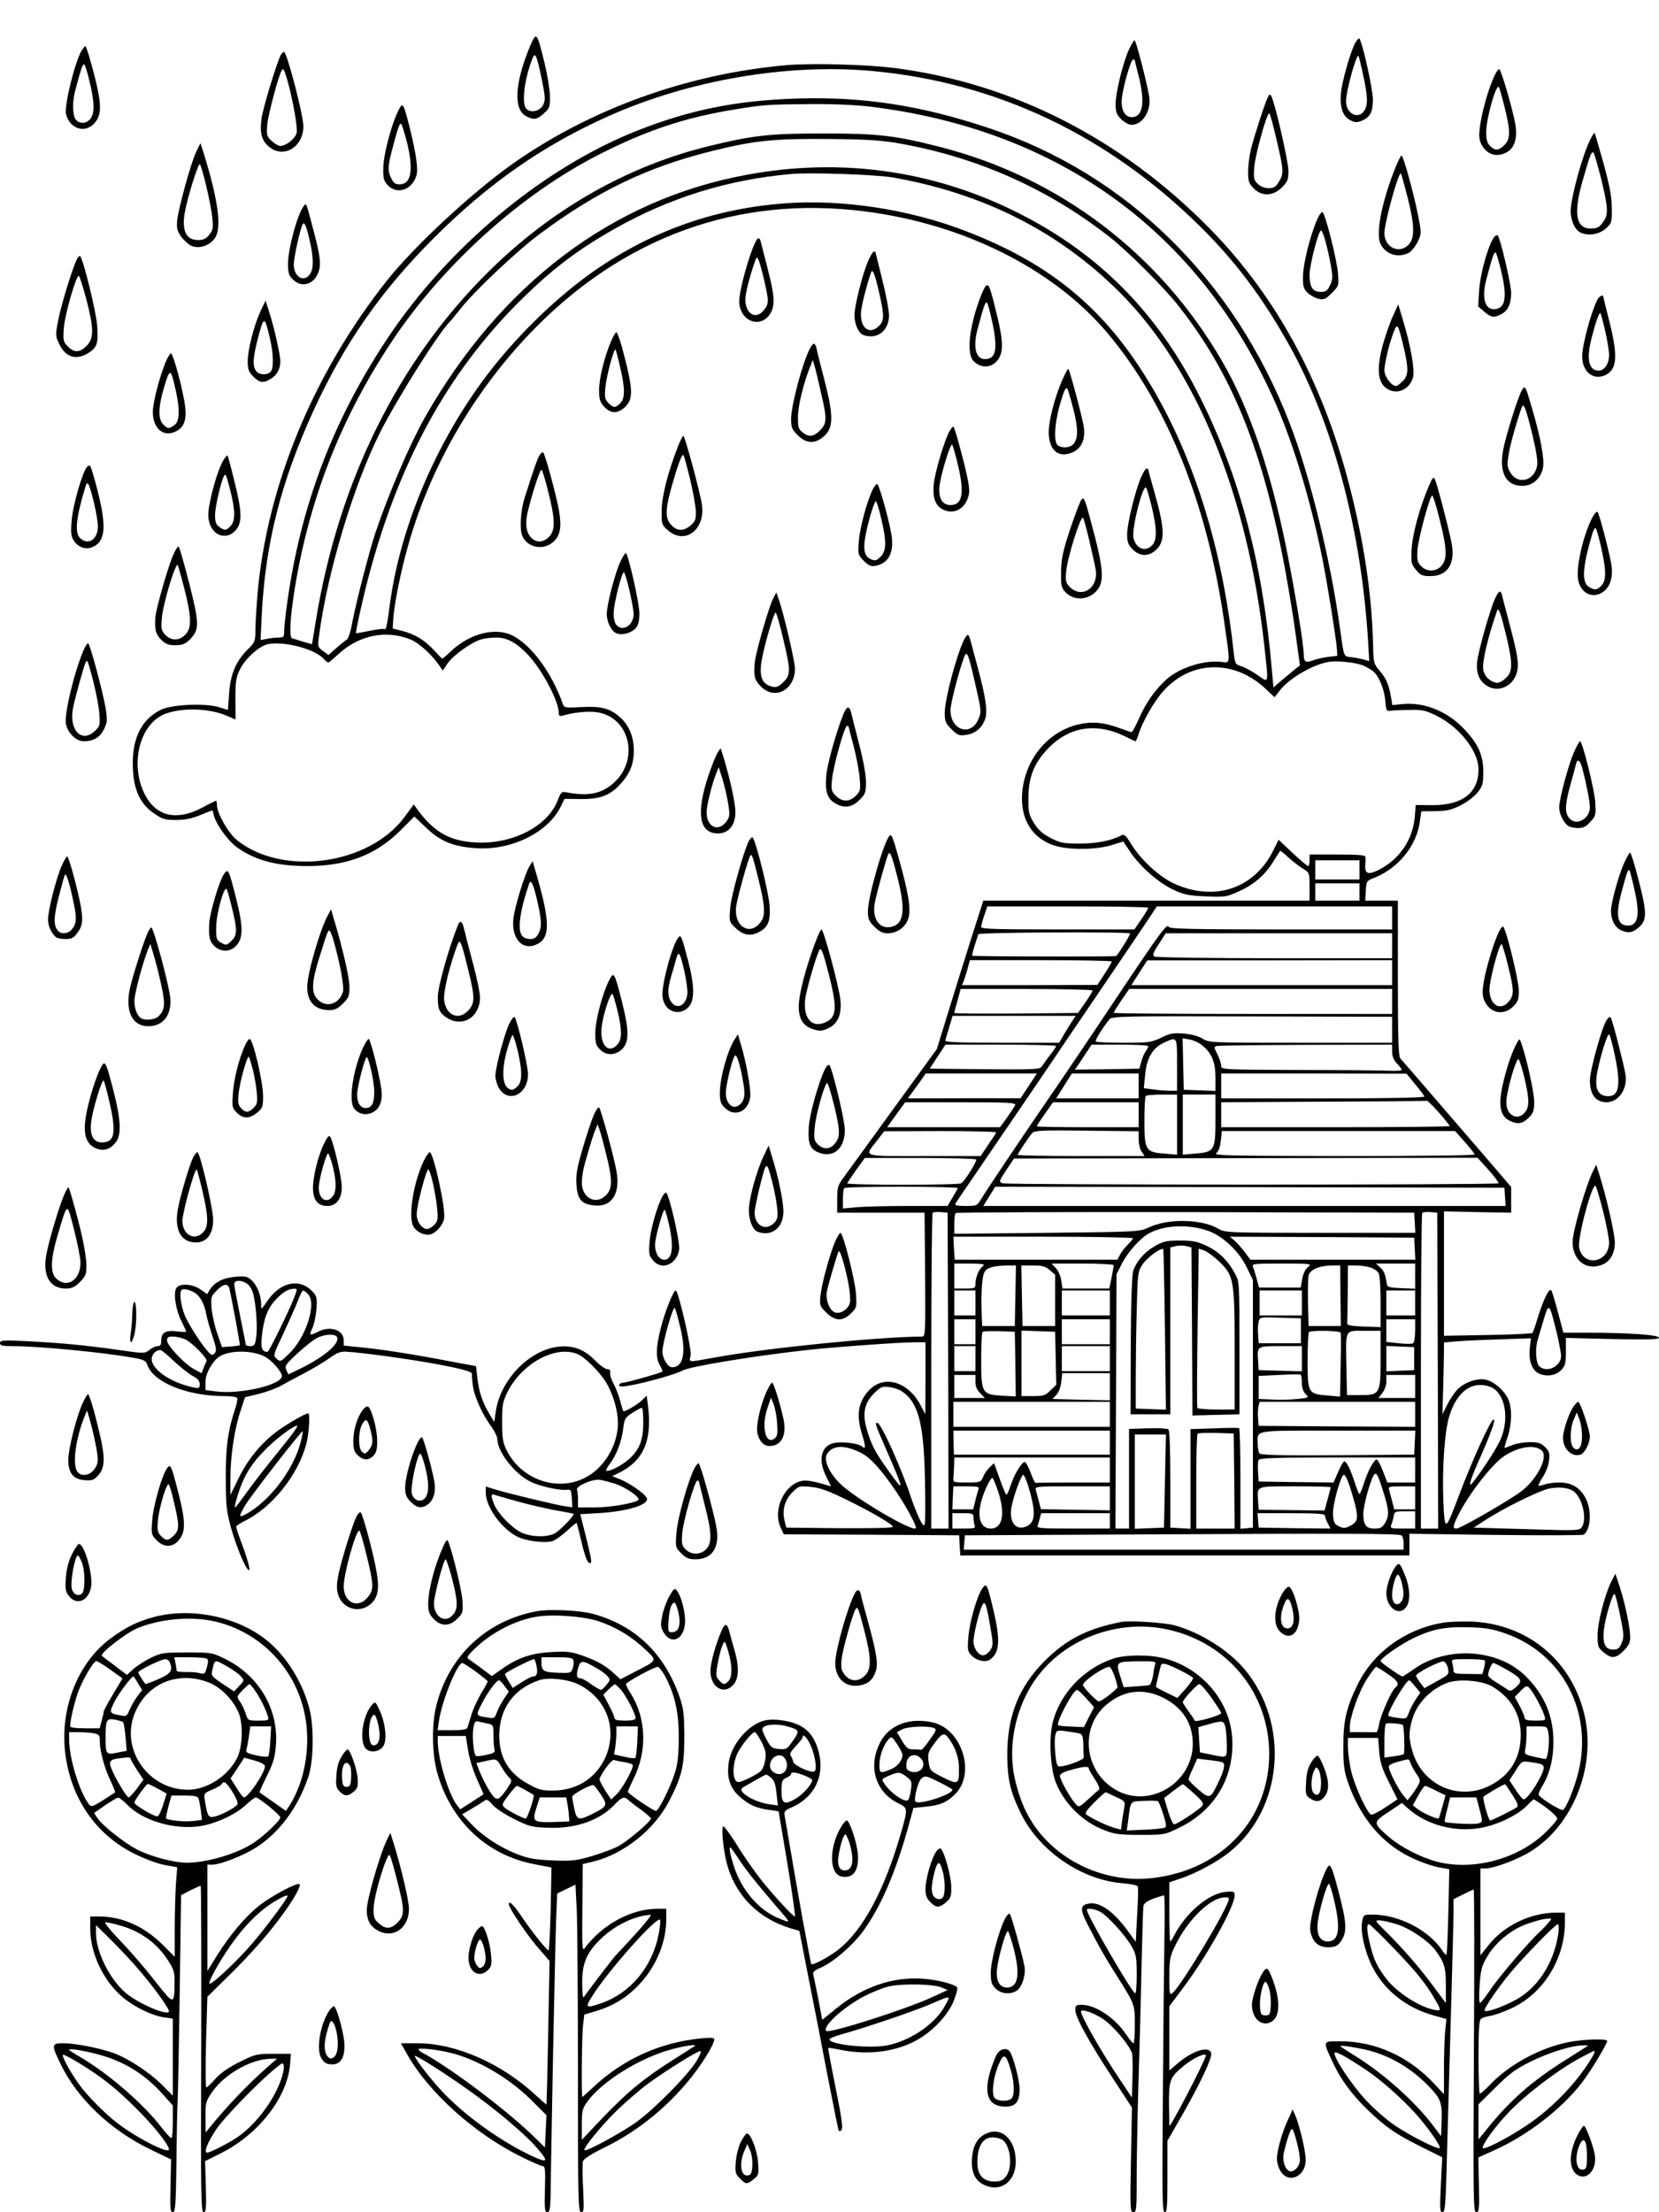 <?xml version="1.0" standalone="no"?>
<!DOCTYPE svg PUBLIC "-//W3C//DTD SVG 20010904//EN"
 "http://www.w3.org/TR/2001/REC-SVG-20010904/DTD/svg10.dtd">
<svg version="1.0" xmlns="http://www.w3.org/2000/svg"
 width="864pt" height="1152pt" viewBox="0 0 864 1152"
 preserveAspectRatio="xMidYMid meet">

<g transform="translate(0,1152) scale(0.1,-0.1)"
fill="#000000" stroke="none">
<path d="M2762 11283 c-81 -192 -90 -333 -22 -368 41 -21 55 -19 92 14 31 28
33 33 32 93 -1 35 -14 111 -28 170 -40 162 -42 165 -74 91z m59 -174 c19 -93
20 -109 8 -135 -17 -34 -67 -45 -89 -19 -24 29 -9 152 32 258 15 39 22 25 49
-104z"/>
<path d="M7056 11293 c-24 -47 -66 -195 -72 -254 -8 -74 8 -125 48 -145 25
-13 35 -13 59 -3 44 17 59 46 59 109 0 58 -59 320 -72 320 -4 0 -14 -12 -22
-27z m43 -163 c25 -113 26 -158 5 -188 -32 -46 -94 -13 -94 51 0 52 54 247 65
236 2 -3 13 -47 24 -99z"/>
<path d="M5880 11263 c-31 -66 -70 -225 -70 -285 0 -41 5 -54 29 -79 17 -16
40 -29 54 -29 58 0 104 74 92 147 -12 74 -69 293 -76 293 -4 0 -17 -21 -29
-47z m30 -57 c0 -2 9 -39 20 -82 35 -140 22 -214 -36 -214 -38 0 -58 41 -51
102 8 65 47 198 58 198 5 0 9 -2 9 -4z"/>
<path d="M426 11258 c-35 -56 -93 -290 -82 -333 20 -78 102 -102 150 -44 42
50 36 115 -30 347 -9 28 -17 52 -19 52 -3 0 -11 -10 -19 -22z m37 -148 c34
-138 32 -197 -7 -222 -19 -13 -48 -9 -62 10 -16 21 -18 92 -3 147 30 115 41
147 48 139 5 -5 15 -38 24 -74z"/>
<path d="M1462 11233 c-21 -40 -93 -277 -100 -331 -10 -74 0 -114 39 -146 75
-64 179 -2 179 106 0 59 -86 388 -101 388 -4 0 -12 -8 -17 -17z m33 -125 c30
-105 56 -251 50 -280 -7 -30 -55 -68 -86 -68 -9 0 -29 12 -44 26 -26 24 -27
29 -23 87 5 51 58 252 75 280 8 14 12 7 28 -45z"/>
<path d="M4100 11181 c-521 -45 -1032 -230 -1440 -521 -212 -152 -503 -423
-644 -600 -386 -487 -629 -1077 -676 -1646 -5 -66 -10 -145 -10 -178 0 -55 -2
-61 -42 -100 -59 -59 -88 -127 -95 -229 l-6 -84 -49 15 c-76 22 -250 13 -304
-16 -101 -52 -148 -153 -142 -301 4 -115 39 -190 112 -238 42 -29 57 -33 112
-33 46 0 82 7 126 25 34 14 62 25 64 25 1 0 5 -12 8 -27 11 -45 73 -131 118
-164 96 -69 207 -99 368 -99 207 0 357 58 484 184 l74 74 61 -58 c75 -72 142
-99 261 -107 183 -12 371 80 439 214 l21 43 84 -1 c102 -1 154 19 208 79 50
55 69 105 69 174 0 72 -26 133 -73 174 -53 46 -96 57 -200 52 -77 -5 -90 -3
-95 11 -56 163 -163 310 -263 361 -89 45 -221 12 -319 -79 -24 -23 -45 -41
-47 -41 -2 0 -21 19 -41 41 -49 54 -101 86 -166 103 l-52 13 3 49 c8 110 56
326 107 481 124 376 333 723 608 1010 479 499 1079 717 1742 632 516 -66 982
-300 1263 -634 308 -366 518 -884 607 -1499 33 -228 34 -219 -12 -213 -91 11
-219 -29 -288 -91 -57 -51 -107 -121 -141 -199 -19 -43 -37 -77 -42 -76 -4 1
-32 11 -63 22 -86 31 -146 35 -220 17 -133 -34 -239 -145 -274 -285 -41 -168
19 -300 156 -344 72 -24 219 -23 298 2 l61 19 36 -54 c51 -76 145 -159 222
-196 58 -27 80 -32 172 -36 100 -4 108 -3 171 26 79 35 136 84 180 155 18 29
34 54 36 56 1 2 22 -14 45 -36 24 -21 58 -48 76 -58 31 -19 32 -21 32 -92 l0
-73 -850 0 -849 0 -55 -172 c-30 -95 -85 -269 -121 -387 l-66 -214 -226 -311
c-124 -171 -241 -332 -259 -357 -31 -42 -34 -53 -34 -115 l0 -69 227 0 228 0
3 -323 c2 -302 1 -322 -15 -322 -234 -2 -791 -58 -1063 -106 -169 -30 -150
-31 -143 9 5 36 -64 337 -78 337 -12 0 -57 -113 -78 -197 -25 -99 -27 -156 -4
-194 9 -15 15 -30 12 -32 -9 -7 -185 -57 -201 -57 -9 0 -20 -4 -23 -10 -3 -5
3 -10 14 -10 49 0 268 57 318 84 42 21 368 75 648 106 135 15 481 40 553 40
l62 0 0 -187 -1 -188 -24 46 c-67 128 -196 163 -274 74 -53 -61 -62 -127 -31
-226 20 -66 20 -79 -3 -60 -19 15 -98 25 -141 17 -70 -13 -88 -89 -42 -177 14
-27 24 -49 23 -49 -1 0 -24 7 -51 15 -27 8 -64 15 -81 15 -100 0 -176 -146
-129 -246 l16 -34 457 -2 456 -3 3 -53 3 -52 1170 0 1169 0 0 57 0 56 448 -6
c247 -3 453 -2 459 1 37 25 44 123 13 186 -28 57 -74 86 -137 86 -29 0 -64 -5
-79 -10 -15 -6 -29 -9 -31 -6 -3 2 8 22 22 45 15 22 30 61 32 85 5 38 2 48
-20 70 -22 22 -35 26 -80 26 -30 0 -71 -7 -90 -15 -20 -8 -38 -15 -41 -15 -2
0 4 25 15 55 23 67 25 155 3 201 -22 46 -76 92 -119 100 -45 8 -112 -16 -147
-54 -14 -15 -37 -49 -51 -77 l-25 -50 4 135 c2 74 4 158 4 187 l0 52 53 5 c28
3 130 8 226 11 l174 6 -6 -52 c-7 -60 10 -111 43 -129 39 -21 90 -15 119 14
23 24 26 34 26 98 l0 71 242 -6 c190 -4 243 -2 243 7 0 15 -163 26 -370 26
l-128 0 -27 102 c-15 57 -31 109 -35 117 -10 19 -40 -40 -71 -139 -12 -41 -25
-78 -28 -81 -4 -4 -108 -9 -233 -11 l-228 -4 0 324 0 324 175 -4 175 -3 0 67
0 67 -132 154 c-73 84 -200 232 -283 328 -82 96 -156 180 -162 187 -10 10 -13
107 -13 418 l0 404 -85 0 -85 0 3 51 c3 50 4 52 42 67 128 50 224 169 240 297
l7 50 73 1 c60 1 84 6 131 30 33 16 72 46 89 67 27 35 30 46 30 110 -1 89 -29
148 -108 229 -87 88 -207 134 -319 121 l-47 -5 -6 38 c-12 69 -25 100 -59 140
-32 37 -33 43 -35 129 -5 240 -40 497 -108 775 -138 572 -385 1036 -745 1402
-459 466 -1022 753 -1633 833 -143 19 -433 27 -565 16z m445 -31 c647 -60
1225 -335 1706 -810 185 -183 325 -370 463 -617 228 -408 375 -960 411 -1542
l6 -104 -23 7 c-13 4 -42 10 -65 13 -48 6 -42 -6 -64 148 -49 358 -157 799
-262 1070 -289 749 -850 1299 -1567 1538 -353 118 -651 164 -995 154 -319 -10
-560 -58 -838 -168 -491 -195 -984 -606 -1301 -1084 -282 -425 -450 -868 -520
-1373 -9 -62 -16 -128 -16 -147 0 -32 -3 -35 -29 -35 -16 0 -43 -3 -61 -7
l-33 -6 6 129 c19 375 100 694 269 1064 162 353 354 628 632 905 282 281 566
479 907 631 418 187 933 275 1374 234z m-15 -185 c990 -121 1722 -656 2113
-1545 96 -218 189 -530 246 -820 25 -127 69 -400 73 -455 l3 -40 -50 -6 c-27
-4 -63 -12 -78 -18 -36 -14 -47 -7 -47 27 0 56 -43 315 -90 553 -82 407 -193
732 -333 974 -324 562 -848 961 -1472 1120 -230 59 -321 70 -605 70 -279 0
-365 -9 -599 -66 -425 -104 -823 -331 -1152 -659 -465 -462 -773 -1084 -892
-1800 l-22 -135 -45 13 c-25 8 -51 16 -59 18 -27 9 10 292 70 532 90 364 239
698 453 1019 270 404 682 772 1093 977 242 121 434 184 683 225 158 26 176 27
400 29 115 1 233 -4 310 -13z m165 -194 c404 -73 772 -239 1090 -490 90 -71
275 -256 348 -348 284 -359 446 -760 563 -1396 19 -106 44 -257 54 -337 l20
-145 -23 -18 c-12 -10 -43 -36 -69 -57 l-46 -40 -7 78 c-46 556 -167 1018
-374 1431 -223 446 -534 758 -966 971 -436 215 -915 280 -1400 189 -697 -129
-1280 -570 -1674 -1266 -76 -135 -189 -398 -256 -598 -34 -103 -99 -356 -120
-465 -10 -55 -21 -88 -32 -93 -8 -5 -33 -25 -54 -44 l-38 -34 -29 21 c-28 21
-28 22 -20 83 44 331 181 785 318 1056 86 171 301 513 362 575 7 7 31 36 53
64 71 92 297 305 415 393 301 224 561 349 900 433 221 55 326 65 615 62 205
-2 272 -7 370 -25z m-40 -176 c470 -84 858 -281 1173 -594 401 -399 670 -1056
757 -1848 22 -202 24 -190 -35 -149 -27 19 -65 40 -84 46 -33 10 -34 13 -41
73 -51 475 -173 904 -357 1257 -250 478 -548 748 -1034 935 -295 115 -650 169
-949 146 -355 -27 -672 -137 -965 -334 -170 -115 -347 -276 -501 -457 -307
-361 -530 -853 -589 -1300 -15 -112 -19 -132 -29 -126 -4 3 -38 -1 -76 -9 -38
-8 -70 -14 -71 -12 -3 3 30 156 56 257 159 622 419 1100 807 1482 162 159 288
255 483 366 287 162 587 256 920 286 101 9 447 -3 535 -19z m-2513 -2407 c44
-19 113 -83 148 -137 l16 -23 24 36 c28 41 118 107 169 124 19 7 57 12 85 12
57 0 105 -26 165 -89 74 -78 161 -242 161 -303 0 -16 4 -19 23 -14 59 17 131
24 177 17 172 -27 222 -249 84 -370 -64 -56 -134 -69 -250 -46 -18 4 -25 -4
-39 -42 -52 -136 -237 -231 -428 -220 -134 7 -216 53 -302 170 l-20 28 -50
-68 c-186 -248 -636 -308 -872 -117 -44 36 -103 139 -103 181 0 12 -2 23 -5
23 -2 0 -36 -16 -74 -37 -130 -68 -234 -45 -293 63 -85 157 -33 374 101 426
91 35 234 30 326 -11 l42 -18 -1 106 c0 91 3 113 23 154 29 59 102 124 148
133 85 16 243 -26 289 -77 9 -11 20 -19 24 -19 3 0 27 20 53 44 108 100 252
128 379 74z m4958 -134 c19 -8 43 -22 54 -32 29 -26 57 -96 61 -155 3 -44 7
-51 22 -49 10 2 54 5 98 5 72 2 87 -1 146 -30 120 -59 219 -185 219 -279 0
-123 -83 -187 -241 -187 l-86 1 -5 -62 c-10 -118 -79 -221 -188 -276 -53 -27
-72 -21 -70 22 1 18 2 39 1 46 -1 9 -37 12 -146 12 l-145 0 0 -30 c0 -16 -3
-30 -7 -30 -5 0 -41 31 -81 68 l-73 69 -30 -60 c-100 -197 -308 -264 -517
-167 -75 35 -170 122 -219 202 -31 50 -38 56 -55 47 -50 -27 -128 -42 -216
-42 -83 0 -99 3 -150 29 -42 22 -64 41 -87 78 -27 44 -30 57 -29 130 0 109 29
181 101 257 111 116 254 138 405 63 26 -13 49 -24 52 -24 2 0 10 17 16 38 22
68 83 174 131 226 144 158 367 162 529 10 l48 -45 26 34 c51 66 177 139 261
151 46 6 136 -4 175 -20z m-20 -1064 l0 -50 -115 0 -115 0 0 50 0 50 115 0
115 0 0 -50z m0 -115 l0 -45 -115 0 -115 0 0 45 0 45 115 0 115 0 0 -45z
m-1100 -82 c0 -4 -16 -31 -36 -60 l-36 -53 -399 0 c-324 0 -399 2 -399 13 0 7
7 34 16 60 l16 47 419 0 c230 0 419 -3 419 -7z m1270 -53 l0 -60 -579 0 c-454
0 -580 3 -584 13 -8 22 -40 -21 -285 -388 -132 -198 -290 -432 -351 -520 -151
-220 -313 -462 -340 -507 -22 -37 -24 -38 -82 -38 -45 0 -58 3 -53 13 4 6 35
53 69 102 34 50 102 149 150 220 49 72 109 159 133 195 25 36 123 180 217 320
95 140 223 329 285 420 61 91 131 193 153 227 l42 63 613 0 612 0 0 -60z
m-1365 -81 c3 -4 -48 -89 -71 -117 -3 -5 -746 -3 -751 1 -1 2 4 26 13 53 9 27
17 54 19 59 2 10 780 14 790 4z m1365 -64 l0 -65 -612 0 c-337 0 -619 4 -626
9 -11 6 -6 21 23 65 l36 56 589 0 590 0 0 -65z m-1460 -82 c0 -4 -17 -33 -37
-64 l-38 -58 -352 -1 -353 0 10 24 c4 13 14 42 20 65 l11 41 369 0 c204 0 370
-3 370 -7z m1460 -58 l0 -65 -679 0 -679 0 41 64 42 65 638 0 637 1 0 -65z
m-1560 -93 c0 -5 -17 -33 -38 -63 l-38 -54 -322 -3 c-177 -1 -322 0 -322 3 0
3 7 32 17 65 l16 60 344 0 c188 0 343 -4 343 -8z m1560 -57 l0 -65 -725 0
c-399 0 -725 2 -725 6 0 3 18 32 40 65 l41 59 684 0 685 0 0 -65z m-1669 -107
c-12 -18 -31 -50 -43 -70 l-22 -38 -299 0 c-235 0 -298 3 -294 13 2 6 12 38
21 70 l17 57 320 0 321 0 -21 -32z m1669 -40 l0 -68 -476 0 c-468 0 -477 0
-511 21 -22 14 -58 23 -98 27 -55 4 -72 1 -118 -22 -51 -24 -63 -26 -194 -26
-77 0 -143 3 -146 6 -6 6 34 70 71 116 13 16 68 17 743 15 l729 -2 0 -67z
m-1120 -183 l0 -135 -39 0 c-21 0 -60 3 -86 7 l-48 6 7 71 c8 88 39 139 99
167 69 31 67 34 67 -116z m129 103 c51 -41 71 -87 71 -168 l0 -71 -82 3 -83 3
-3 134 -3 134 36 -6 c19 -3 48 -16 64 -29z m-759 -5 c0 -5 -15 -27 -33 -49
-17 -23 -36 -49 -42 -58 -9 -15 -40 -16 -297 -14 l-286 3 41 63 41 62 288 0
c158 0 288 -3 288 -7z m480 -1 c0 -4 -6 -17 -14 -28 -8 -11 -18 -36 -23 -55
l-9 -34 -168 -3 -168 -2 19 27 c10 16 30 45 43 65 l25 38 148 0 c81 0 147 -3
147 -8z m1270 -27 c0 -24 8 -45 25 -63 14 -15 25 -30 25 -33 0 -4 -26 -6 -57
-5 -32 2 -244 4 -470 4 -408 2 -413 2 -413 22 0 12 -9 38 -20 60 -18 36 -19
39 -2 43 9 3 218 5 465 6 l447 1 0 -35z m-1892 -179 l-43 -65 -294 0 -293 -1
24 33 c13 17 34 47 47 65 l22 32 290 0 289 0 -42 -64z m572 -1 l0 -65 -215 0
-215 0 21 33 c11 17 30 47 41 65 l20 32 174 0 174 0 0 -65z m1440 9 c25 -30
47 -59 48 -64 2 -6 -193 -10 -527 -10 l-531 0 0 65 0 65 483 0 482 -1 45 -55z
m-1240 -210 l0 -157 -67 6 c-97 7 -103 17 -103 171 0 68 3 126 7 129 3 4 42 7
85 7 l78 0 0 -156z m200 27 c0 -162 -5 -170 -103 -178 l-67 -6 0 157 0 156 85
0 85 0 0 -129z m1164 35 c31 -35 56 -67 56 -70 0 -3 -268 -6 -595 -6 l-595 0
0 65 0 65 533 3 c292 1 535 3 538 5 4 1 32 -27 63 -62z m-2207 40 c-3 -8 -22
-37 -42 -65 l-37 -51 -294 0 -294 0 47 65 47 65 289 0 c244 0 288 -2 284 -14z
m643 -51 l0 -65 -265 0 c-146 0 -265 2 -265 5 0 4 19 33 42 65 l42 60 223 0
223 0 0 -65z m0 -128 c0 -23 7 -53 16 -65 l15 -22 -330 0 c-182 0 -331 3 -331
6 0 6 56 91 76 114 11 13 53 15 283 12 l271 -3 0 -42z m-742 36 c-1 -5 -21
-34 -42 -65 l-39 -58 -294 0 c-333 0 -313 -7 -245 81 l37 48 293 1 c162 0 292
-3 290 -7z m2441 -50 c28 -32 51 -61 51 -65 0 -5 -307 -8 -682 -8 -595 1 -681
2 -664 15 13 10 20 31 24 65 l5 50 607 0 608 0 51 -57z m-2545 -91 c5 -9 -59
-112 -78 -124 -15 -10 -599 -10 -594 0 2 4 23 35 47 70 l45 62 287 0 c158 0
290 -4 293 -8z m2668 -54 c31 -34 54 -66 52 -70 -6 -9 -2550 -9 -2581 0 -22 7
-22 8 17 68 l41 61 1207 2 1207 2 57 -63z m-2764 -95 c-1 -5 -14 -27 -28 -50
l-25 -43 -205 0 c-113 0 -235 -3 -272 -7 l-68 -6 0 50 c0 27 3 53 7 56 9 10
595 9 591 0z m2850 -45 l3 -48 -1360 0 -1360 0 31 50 31 50 1326 -2 1326 -3 3
-47z m-2900 -905 l2 -823 -45 0 -45 0 0 818 c0 450 3 822 7 826 4 4 23 6 43 4
l35 -3 3 -822z m2430 770 l3 -53 -495 0 c-483 0 -496 1 -530 21 -88 52 -265
55 -366 6 -44 -21 -57 -22 -528 -27 l-482 -5 0 51 c0 28 3 54 7 57 3 4 542 6
1197 5 l1191 -3 3 -52z m120 -770 l2 -823 -45 0 -45 0 0 818 c0 450 3 822 7
826 4 4 23 6 43 4 l35 -3 3 -822z m-1192 726 c76 -29 156 -105 196 -187 l33
-67 0 -645 0 -645 -32 -3 -33 -3 0 260 c0 143 -3 262 -7 264 -5 2 -63 2 -130
-1 l-123 -4 0 -260 0 -259 -52 3 -53 3 0 252 c0 156 -4 255 -10 260 -5 4 -54
7 -107 5 l-98 -3 0 -260 0 -259 -35 0 -36 0 3 663 3 662 28 55 c31 61 96 133
142 158 82 44 210 48 311 11z m-396 -37 c0 -5 -12 -19 -26 -33 -14 -13 -32
-36 -40 -51 l-15 -28 -423 0 -424 0 -4 60 -3 60 468 0 c257 0 467 -4 467 -8z
m1468 -54 l3 -58 -429 0 -430 0 -28 38 c-15 20 -39 47 -53 60 l-26 22 480 -2
480 -3 3 -57z m-2250 -92 c-20 -15 -38 -58 -38 -92 0 -22 -3 -24 -55 -24 l-55
0 0 65 0 65 83 0 c69 -1 79 -3 65 -14z m682 6 c0 -5 -5 -34 -11 -65 l-12 -57
-122 0 -122 0 -6 41 c-3 23 -15 52 -28 65 l-22 24 161 0 c89 0 162 -4 162 -8z
m1012 -10 c-14 -11 -25 -34 -30 -62 l-8 -45 -108 0 -109 0 -12 45 c-7 25 -15
53 -20 63 -7 16 4 17 151 17 153 0 158 -1 136 -18z m558 -47 l0 -66 -72 3
c-64 3 -73 5 -76 23 -7 50 -14 66 -34 85 l-22 20 102 0 102 0 0 -65z m-2082
-102 l-3 -158 -85 0 -85 0 -3 80 c-2 44 0 108 3 143 6 54 10 64 33 77 15 8 53
14 85 15 l58 0 -3 -157z m179 133 l28 -24 0 -134 0 -133 -85 0 -85 0 -3 158
-3 157 60 0 c49 0 65 -4 88 -24z m1513 -48 c1 -40 1 -111 2 -158 l1 -85 -84 0
-84 0 -3 120 c-1 66 0 130 3 143 7 30 56 51 118 52 l47 0 0 -72z m159 61 c17
-6 36 -19 41 -29 6 -10 10 -78 10 -150 l0 -131 -87 3 c-63 2 -88 7 -87 16 1 6
2 77 3 157 l1 145 44 0 c23 0 57 -5 75 -11z m-2059 -184 l0 -65 -55 0 -55 0 0
65 0 65 55 0 55 0 0 -65z m700 0 l0 -65 -125 0 -125 0 0 65 0 65 125 0 125 0
0 -65z m1000 0 l0 -65 -110 0 -110 0 0 65 0 65 110 0 110 0 0 -65z m590 0 l0
-65 -75 0 -75 0 0 65 0 65 75 0 75 0 0 -65z m735 -146 c14 -57 25 -116 25
-130 0 -55 -76 -91 -114 -53 -18 17 -22 94 -7 140 5 16 19 63 31 104 26 88 29
85 65 -61z m-4566 34 c37 -142 22 -223 -39 -223 -22 0 -50 46 -50 82 0 45 55
237 64 227 3 -2 14 -41 25 -86z m3236 -33 l0 -65 -110 0 -110 0 -3 44 c-2 25
-1 55 3 69 6 23 7 24 113 20 l107 -3 0 -65z m-1695 -5 l0 -65 -55 0 -55 0 0
65 0 65 55 0 55 0 0 -65z m700 0 l0 -65 -125 0 -125 0 0 65 0 65 125 0 125 0
0 -65z m1590 6 c0 -33 -5 -63 -11 -66 -6 -4 -39 -4 -75 0 l-64 7 0 59 0 59 75
0 75 0 0 -59z m-2082 -175 l2 -168 -71 4 c-105 6 -109 13 -109 187 0 76 3 141
7 145 4 4 43 5 88 4 l80 -3 3 -169z m210 31 l3 -138 -30 -29 c-26 -27 -36 -30
-90 -30 l-61 0 0 170 0 171 88 -3 87 -3 3 -138z m1484 133 c2 -5 2 -82 0 -171
l-3 -162 -65 6 c-102 8 -104 12 -104 182 0 78 3 145 7 148 10 11 161 8 165 -3z
m208 -138 c0 -182 -3 -187 -109 -187 l-66 0 -3 145 c-4 202 -10 190 93 190
l85 0 0 -148z m-2110 3 l0 -65 -55 0 -55 0 0 65 0 65 55 0 55 0 0 -65z m700 0
l0 -65 -125 0 -125 0 0 65 0 65 125 0 125 0 0 -65z m1000 0 l0 -66 -112 3
-113 3 -3 49 c-5 77 -7 76 118 76 l110 0 0 -65z m585 0 l0 -60 -72 -3 -73 -3
0 66 0 66 73 -3 72 -3 0 -60z m-1585 -147 l0 -70 -149 3 -150 4 21 22 c12 12
22 41 25 67 l5 45 124 0 124 0 0 -71z m1000 21 c0 -25 7 -46 19 -58 19 -19 19
-20 -42 -26 -34 -4 -93 -5 -132 -3 l-70 3 0 60 0 60 105 5 c58 3 108 4 113 2
4 -2 7 -21 7 -43z m-1700 6 c0 -25 8 -44 25 -60 l24 -25 -79 0 -80 0 0 60 0
60 55 0 55 0 0 -35z m2290 -25 l0 -60 -96 0 -95 0 20 26 c12 15 21 41 21 60
l0 34 75 0 75 0 0 -60z m389 -1 c76 -27 104 -156 58 -270 -20 -47 -82 -144
-142 -223 -31 -41 -23 -5 21 95 71 160 96 231 82 227 -17 -6 -110 -211 -177
-388 -75 -199 -77 -199 -84 -39 -7 169 6 366 31 445 40 129 118 185 211 153z
m-3064 -23 c87 -57 116 -165 122 -458 3 -120 2 -225 -1 -235 -5 -13 -12 -5
-30 33 -12 27 -31 74 -41 104 -47 147 -157 390 -175 390 -15 0 -15 0 43 -133
98 -224 100 -237 14 -116 -69 96 -90 137 -112 213 -25 84 -14 139 36 189 36
36 43 39 80 34 22 -3 51 -12 64 -21z m1085 -121 l0 -65 -407 0 -408 0 0 65 0
65 408 0 407 0 0 -65z m1590 0 l0 -65 -407 2 -408 3 -3 39 c-2 22 -1 50 2 63
l6 23 405 0 405 0 0 -65z m-1590 -147 l0 -63 -406 0 -406 0 -2 63 -1 62 408 0
407 0 0 -62z m1588 0 l-3 -63 -399 -3 c-313 -2 -401 1 -408 10 -4 7 -8 30 -8
50 0 73 -32 68 417 68 l404 0 -3 -62z m-940 -200 l2 -248 -100 0 -100 0 0 243
c0 134 3 247 7 251 4 4 48 5 98 4 l90 -3 3 -247z m-361 0 l-5 -243 -76 -3 -76
-3 0 246 0 245 81 0 81 0 -5 -242z m-1590 150 c52 -24 109 -86 190 -205 49
-72 103 -171 103 -189 0 -33 -318 153 -397 232 -56 56 -85 122 -66 152 28 46
87 49 170 10z m3551 10 c37 -31 -16 -141 -100 -210 -52 -42 -321 -198 -343
-198 -21 0 -19 13 11 73 53 106 172 259 234 302 73 50 159 65 198 33z m-2248
-103 l0 -65 -190 0 c-104 0 -193 -1 -196 -2 -4 -2 -16 23 -27 55 -12 31 -26
56 -31 54 -19 -6 -55 -68 -73 -123 -9 -30 -20 -51 -23 -47 -4 5 -20 43 -35 86
l-28 78 -23 -22 c-12 -11 -28 -34 -34 -50 -12 -28 -14 -29 -85 -29 -69 0 -72
1 -70 23 1 12 3 41 4 65 l1 42 405 0 405 0 0 -65z m1590 0 l0 -65 -73 0 -72 0
-23 60 c-13 33 -27 60 -32 60 -14 0 -47 -61 -66 -122 -10 -32 -21 -58 -24 -58
-3 0 -14 26 -24 58 -22 68 -43 112 -55 112 -5 0 -19 -25 -32 -55 l-24 -55
-195 2 -195 3 -3 49 c-2 27 -1 55 2 62 4 12 76 14 411 14 l405 0 0 -65z m-166
-113 c31 -98 32 -124 9 -163 -14 -24 -24 -29 -55 -29 -44 0 -58 19 -58 78 0
38 32 157 52 196 14 26 23 12 52 -82z m-1851 36 c42 -137 41 -193 -4 -215 -60
-29 -99 24 -79 110 13 61 50 157 59 157 4 0 15 -24 24 -52z m1670 10 c9 -24
24 -74 34 -112 18 -76 14 -92 -30 -114 -22 -11 -32 -11 -54 0 -24 11 -28 20
-31 61 -3 49 41 207 57 207 5 0 16 -19 24 -42z m-1824 -47 c37 -115 22 -191
-39 -191 -53 0 -73 58 -49 145 17 59 51 127 59 118 4 -4 17 -37 29 -72z m-800
-36 c134 -65 251 -133 251 -146 0 -6 -118 -8 -277 -7 l-278 3 -9 36 c-14 55 1
108 40 147 34 34 36 35 96 29 47 -4 88 -19 177 -62z m697 49 c-4 -9 -11 -36
-17 -60 l-11 -44 -54 0 -54 0 2 60 3 60 69 0 c59 0 67 -2 62 -16z m684 -46 l0
-63 -180 3 -179 3 -11 42 c-6 23 -13 50 -16 60 -5 16 9 17 190 17 l196 0 0
-62z m1150 57 c0 -3 -7 -31 -16 -63 l-16 -58 -172 2 -171 2 -3 47 c-5 79 -15
75 193 75 102 0 185 -2 185 -5z m440 -55 l0 -60 -55 0 -54 0 -11 43 c-6 23
-13 50 -16 60 -5 15 3 17 65 17 l71 0 0 -60z m821 37 c49 -30 77 -149 46 -191
-12 -17 -30 -17 -288 -9 l-274 8 60 39 c97 63 278 152 331 164 52 10 97 6 125
-11z m-821 -152 l0 -45 -66 0 c-59 0 -65 2 -59 18 4 9 10 29 13 45 4 26 7 27
58 27 l54 0 0 -45z m-2300 11 c0 -13 3 -31 6 -40 5 -14 -3 -16 -55 -16 l-61 0
0 40 0 40 55 0 c52 0 55 -2 55 -24z m710 -16 l0 -40 -191 0 c-171 0 -190 2
-185 16 3 9 9 27 12 40 l6 24 179 0 179 0 0 -40z m1120 28 c0 -7 7 -25 15 -41
l14 -27 -187 2 -187 3 -3 38 -3 37 175 0 c134 0 176 -3 176 -12z m398 -103 c6
-3 12 -20 12 -40 l0 -35 -1146 0 -1145 0 3 38 3 37 1015 5 c967 5 1229 4 1258
-5z"/>
<path d="M6014 5031 c-54 -32 -94 -77 -112 -128 -7 -21 -12 -159 -13 -390 l-1
-358 103 0 104 0 0 434 0 435 28 7 c15 4 39 4 55 0 l27 -7 3 -438 2 -437 123
3 122 3 0 345 c0 339 0 346 -23 387 -36 68 -83 114 -147 145 -50 23 -73 28
-140 28 -70 0 -86 -4 -131 -29z m53 -436 l5 -416 -78 3 -79 3 0 155 c0 85 2
245 5 356 5 198 5 201 32 242 24 35 96 87 106 77 2 -2 6 -191 9 -420z m283
355 c76 -74 80 -96 80 -462 l0 -308 -94 0 c-52 0 -97 4 -100 8 -3 5 -2 193 1
419 l6 411 29 -10 c16 -6 51 -32 78 -58z"/>
<path d="M7787 11133 c-44 -87 -91 -278 -82 -333 9 -55 56 -94 103 -86 71 11
100 69 83 163 -14 78 -74 283 -83 283 -4 0 -14 -12 -21 -27z m48 -168 c32
-126 32 -169 0 -200 -29 -30 -49 -31 -75 -5 -15 15 -20 33 -20 72 0 70 51 251
66 235 2 -2 16 -48 29 -102z"/>
<path d="M6603 11014 c-14 -27 -69 -196 -88 -270 -8 -34 -15 -87 -15 -119 0
-49 4 -60 29 -86 43 -43 101 -41 147 5 30 30 34 40 34 87 0 48 -70 354 -89
388 -7 12 -10 11 -18 -5z m45 -221 c38 -161 39 -177 12 -220 -16 -27 -26 -33
-53 -33 -20 0 -42 8 -56 22 -21 19 -23 28 -19 87 5 65 65 281 78 281 4 0 21
-62 38 -137z"/>
<path d="M2072 10939 c-36 -75 -76 -230 -76 -296 -1 -52 3 -65 23 -87 49 -52
128 -25 150 51 10 35 -4 126 -39 263 -30 117 -33 121 -58 69z m47 -158 c36
-146 23 -221 -38 -221 -23 0 -32 7 -45 35 -18 37 -16 63 10 160 27 104 36 127
44 119 4 -5 17 -47 29 -93z"/>
<path d="M8282 10793 c-41 -81 -102 -305 -102 -373 0 -47 21 -95 49 -110 39
-20 98 -12 133 19 32 29 33 32 32 108 0 59 -11 115 -43 233 -24 85 -45 157
-46 158 -2 2 -12 -13 -23 -35z m57 -205 c35 -145 38 -183 14 -218 -23 -34 -33
-40 -69 -40 -76 0 -90 77 -44 241 41 144 49 164 59 153 5 -5 22 -66 40 -136z"/>
<path d="M1022 10730 c-27 -56 -91 -288 -99 -355 -4 -42 -1 -56 19 -85 13 -19
37 -41 52 -49 41 -20 101 0 127 42 34 54 15 195 -58 432 l-19 60 -22 -45z m52
-178 c14 -59 29 -135 32 -167 5 -52 3 -64 -16 -87 -17 -22 -30 -28 -60 -28
-60 0 -84 49 -68 141 13 78 70 259 79 254 4 -3 19 -54 33 -113z"/>
<path d="M7260 10629 c-68 -177 -96 -331 -69 -382 29 -52 87 -71 143 -45 14 6
35 31 48 56 21 44 21 47 6 127 -23 119 -79 325 -89 325 -4 0 -22 -36 -39 -81z
m70 -134 c38 -149 39 -216 5 -250 -49 -50 -125 -13 -125 61 0 54 74 323 86
311 2 -2 17 -57 34 -122z"/>
<path d="M1583 10448 c-33 -39 -83 -222 -83 -302 0 -47 4 -61 25 -81 43 -44
106 -29 131 32 18 41 13 86 -22 218 -41 156 -38 149 -51 133z m31 -185 c20
-90 20 -142 0 -171 -31 -45 -84 -14 -84 50 0 37 34 191 47 211 9 14 19 -11 37
-90z"/>
<path d="M6859 10375 c-35 -80 -72 -226 -73 -292 -1 -54 2 -66 24 -88 14 -13
40 -27 57 -31 28 -6 37 -2 69 30 36 36 37 37 32 104 -5 66 -63 298 -79 316 -5
6 -18 -11 -30 -39z m44 -112 c9 -32 22 -88 28 -126 11 -59 10 -72 -4 -102 -14
-29 -22 -35 -48 -35 -43 0 -58 24 -59 88 0 52 47 232 60 232 4 0 15 -26 23
-57z"/>
<path d="M7777 10279 c-30 -47 -70 -194 -74 -275 l-5 -80 32 -27 c36 -31 50
-33 89 -13 34 18 51 54 51 110 0 46 -56 285 -70 300 -4 4 -15 -2 -23 -15z m43
-179 c31 -133 19 -190 -41 -190 -47 0 -63 63 -38 155 30 116 41 147 49 139 4
-5 18 -52 30 -104z"/>
<path d="M3931 10253 c-34 -74 -81 -247 -81 -301 0 -105 112 -148 163 -63 24
42 21 93 -14 227 -17 66 -33 129 -36 142 -7 29 -17 28 -32 -5z m48 -189 c26
-113 26 -125 0 -158 -46 -59 -106 -14 -96 72 5 39 29 128 53 192 8 23 18 -1
43 -106z"/>
<path d="M4520 10158 c-29 -68 -70 -231 -70 -280 0 -44 21 -93 45 -102 72 -27
135 21 135 102 0 26 -16 109 -35 185 -19 76 -35 140 -35 142 0 3 -4 5 -9 5 -5
0 -19 -23 -31 -52z m59 -164 c27 -118 27 -145 -3 -173 -52 -49 -101 -4 -91 82
5 39 28 130 51 197 8 24 19 -2 43 -106z"/>
<path d="M402 10173 c-22 -40 -82 -236 -98 -316 -16 -84 -16 -86 5 -129 32
-68 87 -85 148 -48 49 29 56 52 49 144 -5 72 -72 345 -88 361 -4 4 -11 -2 -16
-12z m48 -213 c39 -151 40 -202 1 -241 -36 -36 -64 -37 -98 -3 -23 23 -25 31
-21 92 5 74 67 287 79 275 5 -5 22 -60 39 -123z"/>
<path d="M5132 10028 c-6 -7 -20 -38 -31 -68 -54 -149 -68 -283 -31 -320 45
-45 107 -35 136 21 21 41 15 107 -22 251 -30 122 -36 135 -52 116z m38 -196
c27 -134 16 -182 -41 -182 -47 0 -63 63 -38 155 31 118 41 147 49 139 5 -5 18
-55 30 -112z"/>
<path d="M8319 9959 c-32 -61 -79 -235 -79 -295 0 -78 55 -125 117 -99 65 28
71 97 24 283 -17 67 -31 124 -31 127 0 13 -21 3 -31 -16z m40 -160 c12 -50 21
-107 21 -128 0 -45 -24 -81 -54 -81 -52 0 -65 59 -38 166 21 83 39 134 46 134
2 0 14 -41 25 -91z"/>
<path d="M1357 9900 c-34 -73 -67 -202 -67 -263 0 -40 5 -53 29 -78 34 -33 52
-36 91 -12 32 19 50 52 50 91 0 35 -33 180 -58 257 l-19 60 -26 -55z m47 -134
c20 -83 23 -161 6 -181 -17 -20 -60 -19 -76 3 -19 24 -17 66 6 158 34 131 37
132 64 20z"/>
<path d="M7257 9880 c-15 -30 -38 -97 -53 -148 -34 -120 -31 -194 10 -229 51
-44 126 -17 145 52 10 39 -12 165 -53 300 l-24 80 -25 -55z m52 -163 c28 -117
27 -152 -4 -182 -13 -14 -29 -25 -35 -25 -23 0 -60 49 -60 81 0 35 23 133 47
197 20 53 24 47 52 -71z"/>
<path d="M3182 9742 c-34 -79 -62 -193 -62 -254 0 -45 5 -62 23 -82 34 -39 68
-42 105 -12 53 45 52 91 -9 319 -12 42 -25 77 -29 77 -4 0 -17 -22 -28 -48z
m47 -131 c27 -114 27 -165 1 -191 -25 -25 -35 -25 -61 1 -19 19 -21 29 -16 83
5 55 42 196 52 196 2 0 13 -40 24 -89z"/>
<path d="M4217 9703 c-39 -76 -97 -296 -97 -364 0 -45 4 -55 34 -85 45 -45 92
-47 138 -5 49 43 49 108 3 286 -20 77 -39 152 -42 168 -3 15 -9 27 -14 27 -5
0 -15 -12 -22 -27z m58 -225 c33 -140 32 -162 -4 -199 -34 -34 -59 -37 -92
-10 -21 17 -24 28 -23 83 0 56 30 178 66 266 l11 27 9 -30 c5 -16 20 -78 33
-137z"/>
<path d="M862 9633 c-30 -73 -64 -201 -66 -253 -2 -89 53 -139 119 -107 51 25
63 73 41 179 -20 104 -57 228 -66 228 -4 0 -17 -21 -28 -47z m52 -140 c24
-106 22 -168 -6 -187 -29 -20 -34 -20 -58 4 -28 28 -26 93 6 198 29 96 33 95
58 -15z"/>
<path d="M5536 9549 c-44 -96 -79 -235 -74 -295 7 -85 54 -119 123 -90 47 20
69 69 59 134 -6 44 -72 292 -80 301 -2 2 -15 -20 -28 -50z m28 -66 c49 -163
57 -233 30 -271 -16 -23 -57 -29 -84 -12 -23 14 -19 112 10 213 25 87 34 102
44 70z"/>
<path d="M7927 9490 c-20 -32 -84 -236 -99 -315 -21 -117 15 -185 100 -185 54
0 97 38 108 95 8 45 -12 156 -59 315 -33 112 -34 114 -50 90z m54 -235 c20
-85 29 -139 24 -161 -14 -79 -101 -100 -139 -35 -18 31 -18 40 -8 100 9 55 45
180 68 241 9 25 21 -6 55 -145z"/>
<path d="M4947 9278 c-24 -37 -79 -218 -84 -280 -7 -74 10 -116 54 -134 48
-21 98 2 120 53 13 33 14 48 3 106 -12 66 -66 266 -74 275 -3 2 -11 -7 -19
-20z m41 -175 c36 -152 25 -213 -38 -213 -43 0 -64 37 -57 100 8 65 57 224 66
214 4 -5 17 -51 29 -101z"/>
<path d="M3532 9198 c-53 -134 -86 -264 -86 -336 -1 -71 0 -75 32 -103 87 -78
195 1 178 130 -8 61 -89 361 -97 361 -4 0 -16 -24 -27 -52z m63 -178 c15 -63
28 -137 29 -163 1 -42 -3 -52 -27 -73 -34 -29 -66 -31 -95 -4 -44 41 -41 88
18 281 21 67 35 98 40 88 4 -8 20 -66 35 -129z"/>
<path d="M2807 9144 c-13 -26 -25 -60 -74 -214 -22 -68 -28 -164 -13 -200 25
-61 107 -78 159 -34 38 32 47 76 33 161 -12 74 -72 294 -83 307 -4 4 -14 -5
-22 -20z m48 -184 c36 -141 38 -200 6 -234 -32 -34 -73 -34 -100 0 -23 30 -27
76 -10 139 29 115 63 215 70 208 4 -4 20 -55 34 -113z"/>
<path d="M1166 9128 c-22 -34 -53 -127 -71 -215 -12 -57 -13 -84 -5 -113 19
-71 89 -93 135 -44 38 41 37 95 -7 269 -16 66 -31 121 -33 123 -2 2 -10 -7
-19 -20z m34 -164 c26 -103 26 -158 0 -184 -24 -24 -29 -24 -58 -4 -17 12 -22
25 -22 62 0 42 32 180 47 204 8 14 11 7 33 -78z"/>
<path d="M452 9087 c-24 -29 -74 -204 -79 -279 -5 -62 -3 -82 11 -103 23 -35
62 -49 97 -34 68 28 75 103 28 291 -17 67 -35 127 -39 131 -4 4 -12 2 -18 -6z
m38 -188 c11 -46 20 -100 20 -119 0 -68 -49 -102 -92 -63 -30 27 -23 105 28
272 10 32 19 14 44 -90z"/>
<path d="M5942 9033 c-31 -73 -72 -241 -72 -296 0 -40 5 -53 29 -78 35 -35 77
-38 114 -9 57 45 56 110 -4 318 -16 56 -29 105 -29 107 0 3 -4 5 -9 5 -5 0
-18 -21 -29 -47z m57 -155 c27 -112 27 -172 1 -198 -36 -36 -82 -18 -97 38
-11 46 51 291 67 261 4 -7 17 -53 29 -101z"/>
<path d="M7443 8993 c-48 -112 -86 -250 -91 -328 -4 -76 -3 -82 23 -113 23
-28 33 -32 75 -32 89 0 130 64 110 171 -15 77 -77 316 -88 335 -7 12 -13 5
-29 -33z m55 -180 c38 -151 40 -200 11 -237 -27 -34 -79 -36 -109 -3 -18 19
-21 31 -18 82 4 61 65 285 77 285 4 0 22 -57 39 -127z"/>
<path d="M4546 8973 c-29 -57 -68 -200 -73 -270 -6 -70 -5 -72 26 -104 27 -26
37 -30 63 -25 69 14 97 74 79 171 -16 87 -64 255 -73 255 -4 0 -14 -12 -22
-27z m43 -152 c29 -122 28 -171 -4 -201 -21 -20 -28 -22 -50 -12 -44 20 -45
72 -3 225 12 42 25 77 29 77 4 0 17 -40 28 -89z"/>
<path d="M5632 8918 c-7 -9 -33 -78 -59 -154 -38 -117 -46 -152 -47 -221 -1
-73 1 -84 23 -107 49 -52 137 -39 175 25 24 41 18 111 -23 269 -52 197 -54
205 -69 188z m41 -213 c14 -60 29 -127 33 -148 18 -101 -76 -160 -140 -88 -15
17 -18 31 -13 78 6 69 75 289 87 277 4 -5 19 -58 33 -119z"/>
<path d="M8292 8824 c-49 -97 -87 -267 -72 -329 16 -69 81 -96 133 -54 36 28
50 83 37 150 -16 82 -61 253 -70 263 -5 4 -17 -9 -28 -30z m46 -151 c28 -124
28 -177 2 -203 -24 -24 -38 -25 -68 -4 -36 25 -29 109 23 282 4 12 11 22 15
22 3 0 16 -44 28 -97z"/>
<path d="M897 8618 c-30 -77 -85 -272 -88 -313 -4 -65 2 -87 30 -116 24 -23
38 -29 74 -29 37 0 51 6 76 30 50 51 50 81 -3 290 -26 102 -51 189 -55 193 -5
5 -20 -20 -34 -55z m63 -163 c38 -149 39 -207 5 -240 -32 -33 -74 -33 -105 0
-20 22 -22 31 -17 87 6 73 70 288 83 276 1 -2 17 -57 34 -123z"/>
<path d="M3230 8593 c-27 -58 -70 -223 -70 -270 0 -44 25 -92 53 -102 29 -11
78 4 100 30 11 14 17 39 17 73 1 51 -59 316 -71 316 -4 0 -17 -21 -29 -47z
m48 -147 c12 -52 22 -108 22 -123 0 -60 -58 -96 -91 -56 -8 9 -14 36 -13 62 1
50 42 211 53 211 4 0 17 -42 29 -94z"/>
<path d="M7787 8405 c-25 -53 -88 -273 -94 -331 -7 -63 14 -108 61 -131 59
-28 128 8 146 76 12 44 4 91 -41 261 -17 63 -33 125 -36 138 -7 31 -17 28 -36
-13z m59 -202 c34 -144 32 -184 -7 -217 -22 -19 -38 -25 -53 -20 -32 10 -54
33 -61 64 -8 36 23 171 72 310 7 21 19 -13 49 -137z"/>
<path d="M4027 8404 c-24 -46 -94 -291 -97 -340 -5 -68 0 -86 34 -120 72 -72
176 -16 176 94 0 38 -57 282 -83 357 l-14 40 -16 -31z m51 -207 c40 -169 41
-190 2 -229 -25 -24 -36 -29 -58 -24 -48 12 -65 43 -59 111 5 60 65 275 77
275 3 0 21 -60 38 -133z"/>
<path d="M5032 8207 c-34 -40 -112 -320 -112 -400 0 -43 5 -54 35 -84 32 -32
40 -35 76 -30 48 6 84 37 100 84 13 40 2 115 -38 263 -14 52 -31 115 -37 139
-10 36 -14 41 -24 28z m41 -222 c39 -170 39 -170 23 -209 -39 -94 -146 -60
-146 47 0 32 45 206 70 272 15 40 21 27 53 -110z"/>
<path d="M435 8134 c-51 -121 -103 -342 -91 -387 11 -47 54 -87 92 -87 62 0
97 28 118 94 4 10 2 46 -4 80 -18 97 -82 336 -91 336 -5 0 -15 -16 -24 -36z
m50 -159 c14 -55 29 -130 32 -167 5 -62 4 -68 -20 -92 -69 -69 -139 -1 -117
115 10 53 58 226 67 242 8 13 10 8 38 -98z"/>
<path d="M4394 7805 c-37 -90 -87 -266 -91 -327 -7 -79 6 -117 46 -141 47 -28
88 -22 127 17 31 31 34 39 34 94 0 37 -14 114 -36 198 -20 77 -38 149 -41 162
-9 37 -22 36 -39 -3z m26 -70 c0 -3 12 -49 26 -102 14 -53 28 -127 31 -164 5
-63 4 -69 -20 -93 -33 -33 -71 -33 -104 0 -23 23 -25 31 -20 84 6 68 65 280
78 280 5 0 9 -2 9 -5z"/>
<path d="M8197 7603 c-28 -63 -77 -246 -77 -288 0 -30 21 -75 44 -94 9 -7 32
-13 53 -13 30 0 43 7 66 33 28 30 29 36 25 103 -5 68 -67 316 -79 316 -4 0
-18 -26 -32 -57z m44 -85 c20 -76 39 -172 39 -202 0 -58 -67 -97 -103 -61 -28
27 -28 68 -2 165 15 52 29 105 32 118 8 34 21 26 34 -20z"/>
<path d="M3737 7600 c-9 -14 -30 -68 -48 -120 -65 -196 -48 -300 50 -300 56 0
91 43 91 111 0 46 -27 170 -63 289 l-14 44 -16 -24z m55 -263 c10 -63 9 -70
-9 -95 -42 -57 -103 -29 -103 48 0 35 28 149 51 205 l12 30 19 -60 c10 -33 24
-90 30 -128z"/>
<path d="M4632 7167 c-32 -38 -112 -319 -112 -392 0 -40 5 -52 34 -81 25 -25
43 -34 68 -34 51 0 95 32 109 79 14 48 1 130 -54 325 -27 97 -35 116 -45 103z
m43 -220 c42 -167 33 -237 -31 -253 -60 -15 -100 36 -90 114 6 42 63 248 73
266 9 14 19 -12 48 -127z"/>
<path d="M3901 7143 c-27 -52 -93 -286 -98 -350 -6 -70 -5 -73 24 -102 40 -39
76 -48 119 -28 54 26 67 56 62 140 -5 74 -76 357 -90 357 -4 0 -11 -8 -17 -17z
m49 -201 c34 -137 37 -187 14 -220 -56 -81 -144 -28 -130 79 6 43 61 243 73
262 8 14 12 4 43 -121z"/>
<path d="M8457 7023 c-28 -63 -67 -206 -67 -246 0 -49 22 -89 56 -103 37 -15
58 -11 91 19 43 38 41 79 -14 285 -15 56 -30 102 -34 102 -3 0 -18 -26 -32
-57z m52 -122 c34 -142 24 -201 -31 -201 -56 0 -66 54 -32 178 25 95 31 112
39 112 2 0 13 -40 24 -89z"/>
<path d="M320 7008 c-29 -67 -70 -230 -70 -277 0 -34 20 -76 44 -93 6 -4 28
-8 48 -8 28 0 42 6 57 27 31 38 35 68 22 142 -17 94 -63 261 -71 261 -4 0 -18
-23 -30 -52z m65 -197 c16 -76 13 -104 -13 -133 -18 -21 -55 -24 -70 -5 -24
28 -23 68 3 174 15 59 30 112 33 118 7 11 26 -49 47 -154z"/>
<path d="M2758 7010 c-23 -36 -77 -210 -84 -272 -12 -102 44 -168 116 -138 78
32 78 117 -3 390 l-13 45 -16 -25z m35 -160 c28 -116 30 -154 13 -189 -13 -24
-23 -31 -45 -31 -16 0 -35 7 -42 17 -25 30 -12 130 37 272 8 23 20 0 37 -69z"/>
<path d="M1162 6961 c-22 -36 -70 -199 -72 -246 -4 -72 1 -97 25 -120 33 -34
83 -34 115 0 37 39 37 100 0 245 -40 159 -42 163 -68 121z m47 -172 c28 -114
27 -140 -5 -170 -24 -22 -27 -23 -52 -8 -25 14 -27 20 -26 80 0 72 42 221 55
198 4 -8 17 -53 28 -100z"/>
<path d="M1703 6745 c-40 -78 -103 -298 -103 -363 0 -80 40 -122 116 -122 28
0 44 8 70 34 30 30 34 40 34 88 0 46 -37 207 -83 358 l-13 45 -21 -40z m65
-246 c14 -63 22 -126 19 -140 -17 -67 -87 -90 -132 -44 -35 34 -33 89 9 222
50 159 47 154 64 113 8 -19 26 -87 40 -151z"/>
<path d="M2385 6703 c-48 -120 -105 -322 -105 -375 0 -63 8 -81 44 -106 82
-56 176 0 176 105 0 21 -16 99 -36 173 -20 74 -40 154 -46 178 -10 45 -21 53
-33 25z m55 -240 c35 -142 34 -169 -5 -209 -50 -49 -113 -19 -122 58 -5 42 29
182 69 287 13 37 20 21 58 -136z"/>
<path d="M7800 6654 c-30 -69 -69 -207 -76 -269 -5 -38 -2 -60 10 -83 31 -60
99 -71 147 -23 25 25 29 37 29 82 0 51 -64 314 -81 333 -5 5 -17 -12 -29 -40z
m54 -163 c31 -126 32 -151 5 -185 -44 -55 -103 -19 -102 62 1 54 53 246 64
235 4 -5 19 -55 33 -112z"/>
<path d="M767 6658 c-25 -60 -76 -222 -90 -283 -26 -119 10 -196 91 -199 79
-2 126 55 119 145 -5 63 -87 369 -99 369 -4 0 -14 -15 -21 -32z m73 -268 c22
-101 19 -129 -15 -163 -17 -17 -71 -23 -91 -9 -20 13 -34 50 -34 90 0 36 43
198 71 268 l12 29 18 -60 c10 -33 28 -103 39 -155z"/>
<path d="M4250 6623 c-53 -139 -90 -280 -90 -344 0 -68 23 -103 79 -120 32 -9
44 -8 74 6 50 23 71 72 64 145 -5 63 -87 370 -99 370 -3 0 -16 -26 -28 -57z
m64 -167 c48 -186 45 -235 -18 -261 -68 -29 -113 23 -103 118 4 45 59 235 75
261 8 14 19 -13 46 -118z"/>
<path d="M3533 6638 c-30 -35 -83 -226 -83 -295 0 -55 33 -93 80 -93 19 0 40
9 55 25 33 33 33 109 0 237 -35 133 -39 143 -52 126z m31 -175 c9 -40 16 -89
16 -109 0 -65 -52 -97 -84 -52 -20 28 -20 69 -1 133 9 28 20 68 26 90 13 48
20 38 43 -62z"/>
<path d="M3171 6412 c-34 -66 -71 -209 -71 -274 0 -49 4 -63 25 -83 31 -32 75
-32 111 -2 41 36 42 96 4 247 -41 161 -43 164 -69 112z m44 -152 c25 -101 25
-153 1 -179 -47 -52 -92 -4 -83 87 7 67 46 187 57 175 4 -4 15 -42 25 -83z"/>
<path d="M2652 6188 c-25 -51 -72 -228 -72 -270 0 -16 7 -42 15 -58 47 -90
155 -43 155 67 0 42 -56 281 -70 296 -4 5 -17 -11 -28 -35z m43 -135 c27 -114
26 -170 -4 -194 -21 -17 -26 -18 -45 -6 -31 21 -33 102 -5 200 12 42 25 77 29
77 3 0 15 -35 25 -77z"/>
<path d="M8366 6206 c-24 -38 -86 -260 -86 -312 0 -73 30 -113 86 -114 64 0
112 70 99 147 -9 54 -66 275 -75 291 -5 10 -11 7 -24 -12z m43 -178 c35 -163
23 -222 -42 -216 -48 5 -63 44 -49 122 17 89 54 208 63 199 4 -4 17 -52 28
-105z"/>
<path d="M3827 6109 c-38 -57 -79 -206 -78 -283 0 -39 5 -55 25 -74 51 -52
123 -22 133 55 5 39 -20 182 -51 283 l-13 44 -16 -25z m44 -227 c13 -71 4
-103 -30 -122 -30 -16 -61 19 -61 68 0 39 31 170 46 193 10 16 28 -41 45 -139z"/>
<path d="M1277 6078 c-31 -66 -59 -175 -64 -250 -5 -72 -4 -78 20 -102 33 -33
67 -33 106 0 29 24 31 31 31 87 0 75 -53 297 -70 297 -4 0 -15 -15 -23 -32z
m39 -124 c8 -32 18 -87 21 -120 5 -54 3 -64 -16 -83 -26 -26 -43 -27 -66 -1
-15 16 -17 30 -12 78 6 59 45 197 53 189 2 -2 11 -31 20 -63z"/>
<path d="M1891 6065 c-52 -111 -77 -278 -47 -317 21 -28 58 -38 92 -23 40 17
59 61 50 123 -10 76 -57 262 -66 262 -4 0 -17 -20 -29 -45z m58 -228 c1 -60
-12 -87 -44 -87 -29 0 -45 26 -45 72 0 33 34 171 48 192 9 15 40 -118 41 -177z"/>
<path d="M7893 6075 c-27 -52 -60 -159 -74 -240 -14 -80 -1 -129 41 -150 43
-22 68 -18 101 14 25 25 29 37 29 85 0 48 -42 236 -68 306 -9 25 -9 24 -29
-15z m46 -167 c23 -97 26 -140 11 -168 -16 -30 -46 -43 -70 -30 -33 18 -42 56
-29 119 18 90 50 184 58 175 5 -5 18 -48 30 -96z"/>
<path d="M522 5954 c-31 -61 -74 -213 -79 -280 -7 -73 12 -115 57 -134 40 -17
75 -5 104 33 29 40 26 114 -13 267 -42 160 -44 164 -69 114z m46 -164 c35
-147 31 -205 -13 -216 -59 -15 -89 21 -81 98 6 61 57 231 66 221 3 -4 16 -51
28 -103z"/>
<path d="M4297 5954 c-32 -64 -80 -232 -85 -302 -5 -82 5 -113 45 -131 80 -36
143 15 143 115 0 47 -65 321 -81 338 -4 4 -14 -5 -22 -20z m46 -186 c33 -135
34 -167 6 -202 -25 -32 -61 -34 -90 -5 -19 19 -21 29 -16 88 6 69 52 231 65
231 4 0 20 -51 35 -112z"/>
<path d="M3092 5713 c-11 -26 -37 -104 -57 -172 -30 -102 -36 -137 -33 -188 5
-78 25 -103 91 -110 93 -11 140 62 117 181 -14 78 -80 318 -90 329 -4 4 -16
-14 -28 -40z m62 -192 c37 -145 37 -191 1 -226 -52 -52 -125 -13 -125 67 0 24
7 67 15 96 32 112 43 148 55 177 l12 30 9 -24 c5 -13 20 -67 33 -120z"/>
<path d="M1690 5569 c-31 -59 -60 -173 -60 -235 0 -63 25 -94 75 -94 47 0 75
37 75 100 0 46 -42 227 -59 258 -7 12 -14 6 -31 -29z m38 -104 c23 -82 26
-143 8 -170 -31 -47 -76 -23 -76 41 0 40 41 187 50 177 3 -4 12 -26 18 -48z"/>
<path d="M3977 5500 c-38 -80 -77 -225 -77 -282 0 -53 20 -102 45 -112 73 -28
135 20 135 105 0 52 -27 184 -59 284 l-18 60 -26 -55z m44 -132 c11 -40 22
-101 26 -134 5 -54 3 -64 -16 -83 -44 -44 -101 -13 -101 55 0 30 45 217 56
236 9 15 15 4 35 -74z"/>
<path d="M1006 5493 c-16 -31 -58 -169 -76 -251 -27 -118 8 -192 90 -192 57 0
90 43 90 118 0 59 -68 352 -82 352 -4 0 -14 -12 -22 -27z m48 -173 c32 -138
33 -186 4 -217 -45 -48 -108 -13 -108 59 0 42 62 268 74 268 2 0 16 -50 30
-110z"/>
<path d="M2210 5481 c-54 -107 -85 -287 -59 -344 12 -26 47 -47 79 -47 32 0
77 46 83 86 9 51 -56 344 -75 344 -4 0 -17 -18 -28 -39z m45 -123 c9 -40 19
-101 22 -134 5 -53 3 -64 -16 -83 -11 -11 -28 -21 -36 -21 -28 0 -55 38 -55
77 0 43 49 233 61 233 4 0 15 -33 24 -72z"/>
<path d="M8298 5425 c-37 -72 -108 -317 -108 -373 0 -90 65 -146 142 -122 50
14 78 58 78 120 0 44 -41 224 -78 345 l-19 60 -15 -30z m51 -213 c17 -68 31
-141 31 -162 0 -107 -136 -130 -156 -26 -9 50 68 339 86 320 4 -5 22 -65 39
-132z"/>
<path d="M332 5293 c-26 -62 -78 -235 -91 -309 -20 -106 19 -174 101 -174 32
0 47 7 74 34 30 30 34 40 34 85 0 28 -9 93 -21 144 -20 93 -66 257 -72 264 -3
2 -14 -18 -25 -44z m87 -346 c2 -91 -69 -139 -126 -85 -32 30 -30 100 7 225
53 178 48 177 86 28 18 -71 33 -147 33 -168z"/>
<path d="M3449 5289 c-27 -52 -61 -170 -66 -234 -5 -62 -3 -73 17 -97 44 -56
124 -24 137 54 6 38 -54 298 -69 298 -4 0 -12 -10 -19 -21z m34 -141 c28 -119
19 -188 -23 -188 -32 0 -54 44 -47 95 8 53 40 165 48 165 3 0 13 -33 22 -72z"/>
<path d="M4349 5054 c-28 -67 -70 -220 -76 -281 -5 -50 -4 -54 30 -88 46 -46
86 -47 129 -4 30 29 30 32 26 102 -6 75 -67 317 -81 317 -4 0 -17 -21 -28 -46z
m72 -232 c6 -34 8 -73 5 -87 -8 -32 -49 -59 -76 -50 -29 9 -51 65 -44 107 7
38 54 199 62 212 7 12 38 -95 53 -182z"/>
<path d="M1207 4869 c-54 -8 -89 -28 -113 -63 l-15 -25 -36 25 c-41 28 -104
32 -123 9 -19 -23 -6 -113 24 -173 14 -28 26 -54 26 -56 0 -3 -22 -2 -50 1
-59 7 -80 -6 -80 -48 0 -22 -5 -29 -19 -29 -10 0 -30 -9 -43 -20 -25 -19 -26
-19 -159 0 -166 24 -303 37 -481 46 -123 6 -138 5 -138 -10 0 -13 12 -16 68
-16 136 0 476 -33 629 -61 53 -9 63 -15 71 -38 32 -90 208 -161 399 -161 34 0
64 -4 68 -9 3 -5 -1 -29 -9 -53 -39 -117 -51 -203 -50 -363 0 -142 3 -171 26
-257 31 -111 83 -232 96 -224 5 3 -8 53 -29 111 -22 57 -39 109 -39 114 0 5
19 19 43 30 143 70 279 239 322 401 14 53 21 160 10 160 -14 0 -96 -47 -152
-86 -88 -63 -158 -146 -209 -249 l-44 -90 0 90 c0 113 22 259 53 349 l23 70
74 18 c40 10 94 30 119 45 25 14 80 44 121 65 41 22 97 55 125 75 40 29 58 36
90 34 80 -4 346 -41 477 -66 137 -26 180 -39 176 -52 -1 -5 1 -32 5 -62 9 -57
49 -147 98 -213 16 -23 29 -50 29 -62 1 -66 88 -179 171 -221 47 -24 154 -48
192 -43 20 3 22 -2 25 -44 l3 -47 -38 5 c-46 7 -300 68 -365 88 l-48 15 0 -32
c0 -74 80 -186 164 -229 43 -22 138 -35 181 -24 15 4 49 28 76 53 27 25 51 44
52 42 2 -2 11 -40 22 -84 20 -87 34 -125 47 -125 12 0 10 14 -21 140 l-29 115
102 6 c140 9 246 40 246 73 0 19 -84 80 -139 102 l-43 17 37 18 c126 62 172
168 150 345 l-7 56 -26 -25 c-26 -24 -91 -62 -96 -55 -2 2 -9 26 -16 53 -7 28
-23 68 -35 90 -12 22 -20 48 -17 58 2 11 -3 17 -15 17 -10 0 -39 20 -63 45
-56 57 -112 79 -184 73 -154 -13 -309 -169 -334 -338 l-8 -55 -27 45 c-36 61
-53 114 -61 186 l-7 60 -92 17 c-202 39 -368 66 -479 78 l-118 12 0 27 c0 55
-70 78 -134 45 -42 -22 -48 -19 -30 17 9 18 19 63 22 100 4 64 3 68 -25 97
-66 66 -164 44 -230 -53 -32 -47 -33 -48 -33 -19 0 67 -40 137 -83 145 -12 2
-44 1 -70 -3z m80 -34 c13 -9 27 -32 32 -53 15 -59 23 -178 15 -227 -5 -39
-10 -45 -30 -45 -13 0 -24 3 -24 8 0 4 -14 72 -30 152 -16 80 -30 153 -30 163
0 22 37 23 67 2z m-92 -27 c19 -85 56 -290 54 -293 -2 -2 -24 -5 -48 -7 l-45
-3 -24 70 c-14 39 -27 98 -30 132 -4 59 -3 63 26 92 36 37 60 40 67 9z m-171
-27 c24 -21 42 -58 50 -104 4 -21 18 -72 32 -113 20 -60 23 -78 13 -90 -9 -11
-15 -12 -25 -3 -29 24 -109 145 -131 198 -22 54 -30 121 -17 134 10 10 56 -3
78 -22z m510 -13 c-29 -76 -133 -288 -141 -288 -29 1 -36 20 -29 83 9 91 31
147 74 191 37 39 63 54 94 55 17 1 17 -2 2 -41z m71 12 c45 -49 -11 -223 -99
-309 -44 -43 -46 -44 -65 -27 -19 17 -19 19 36 134 30 65 64 141 75 170 10 28
23 52 27 52 4 0 16 -9 26 -20z m151 -224 c13 -35 -72 -106 -204 -169 l-50 -24
-11 23 c-9 21 -4 29 59 87 38 35 84 72 102 80 41 21 97 22 104 3z m-793 -10
c35 -14 121 -102 113 -115 -3 -4 -10 -20 -16 -35 l-10 -27 -37 20 c-49 25
-143 124 -143 150 0 17 6 21 30 21 17 0 45 -6 63 -14z m-57 -114 c33 -31 77
-66 97 -77 27 -14 37 -26 37 -43 0 -21 -3 -23 -32 -17 -117 24 -218 93 -218
148 0 24 21 46 45 47 6 0 37 -26 71 -58z m472 24 c39 -20 94 -84 90 -104 -9
-46 -218 -93 -340 -78 l-58 7 0 43 c0 46 40 115 80 136 55 30 167 28 228 -4z
m1627 14 c40 -15 122 -97 155 -155 40 -70 64 -166 57 -232 -11 -106 -76 -208
-164 -255 -147 -80 -338 -15 -415 141 -19 39 -23 62 -23 146 0 91 3 105 29
158 75 147 246 241 361 197z m345 -357 c0 -94 -20 -143 -75 -192 -37 -32 -92
-61 -116 -61 -6 0 1 16 16 36 36 46 63 119 71 187 6 49 10 56 48 80 22 14 44
26 49 26 4 1 7 -34 7 -76z m-1831 -65 c-19 -24 -70 -89 -115 -144 -45 -56
-102 -131 -128 -168 -26 -36 -49 -66 -51 -66 -8 0 19 90 40 137 30 67 66 115
132 179 54 53 143 117 151 109 2 -2 -11 -23 -29 -47z m46 -41 c-38 -145 -167
-312 -292 -376 -30 -15 -29 -6 5 52 31 51 293 389 299 384 1 -2 -4 -29 -12
-60z m1637 -213 c53 -17 132 -70 123 -84 -10 -16 -144 -40 -229 -40 l-86 0 0
39 c0 22 -2 45 -5 53 -7 19 82 58 120 52 17 -3 51 -12 77 -20z m-502 -94 c58
-16 145 -36 194 -45 49 -8 91 -17 93 -18 7 -7 -71 -88 -98 -102 -41 -22 -125
-19 -175 5 -50 25 -120 97 -140 145 -19 46 -18 59 4 50 9 -3 64 -19 122 -35z"/>
<path d="M689 4683 c0 -32 -4 -79 -8 -105 -9 -57 4 -64 18 -10 14 48 14 172 1
172 -5 0 -10 -26 -11 -57z"/>
<path d="M3992 4273 c-31 -69 -55 -173 -48 -212 7 -42 32 -71 63 -71 63 0 92
56 73 142 -17 79 -51 188 -59 188 -4 0 -17 -21 -29 -47z m55 -163 c4 -54 2
-68 -12 -80 -47 -39 -72 60 -38 158 l18 54 14 -34 c7 -18 16 -62 18 -98z"/>
<path d="M431 4214 c-31 -65 -73 -230 -75 -291 -2 -73 25 -107 86 -111 40 -3
48 1 72 28 40 48 35 109 -25 333 -13 48 -27 87 -30 87 -4 0 -17 -21 -28 -46z
m64 -201 c20 -95 19 -115 -6 -147 -26 -33 -73 -36 -89 -5 -23 42 -4 174 41
284 l12 30 14 -45 c7 -25 20 -77 28 -117z"/>
<path d="M8190 4188 c-23 -38 -50 -121 -50 -155 0 -58 45 -102 91 -88 22 7 49
60 49 94 0 32 -50 181 -61 181 -5 0 -18 -15 -29 -32z m49 -144 c1 -59 -18 -86
-44 -64 -20 17 -20 100 1 148 l16 37 13 -35 c8 -19 14 -58 14 -86z"/>
<path d="M1887 4175 c-28 -39 -47 -103 -47 -160 0 -41 5 -56 23 -73 29 -28 59
-28 83 -1 15 16 19 35 18 83 -1 61 -31 167 -49 172 -6 2 -18 -8 -28 -21z m42
-99 c15 -62 14 -80 -8 -107 -16 -20 -21 -21 -35 -10 -21 18 -21 102 -1 142 20
37 29 31 44 -25z"/>
<path d="M2169 3995 c-32 -72 -59 -174 -59 -223 0 -35 6 -49 29 -73 33 -32 56
-36 88 -14 33 23 46 73 33 131 -17 83 -53 208 -61 218 -5 6 -18 -11 -30 -39z
m44 -109 c23 -87 22 -148 -2 -170 -23 -21 -56 -9 -66 25 -10 31 28 209 44 209
4 0 15 -29 24 -64z"/>
<path d="M3616 3873 c-34 -67 -88 -262 -93 -335 -6 -75 -5 -77 25 -107 25 -25
39 -31 75 -31 86 0 127 63 108 167 -17 92 -84 333 -93 333 -4 0 -14 -12 -22
-27z m24 -68 c0 -2 14 -57 30 -122 37 -142 39 -198 8 -230 -29 -31 -80 -31
-109 0 -18 19 -20 31 -16 82 5 65 65 275 79 275 4 0 8 -2 8 -5z"/>
<path d="M872 3877 c-26 -31 -73 -194 -79 -270 -6 -75 -5 -79 22 -107 45 -47
100 -37 131 22 21 40 15 104 -22 243 -31 121 -36 132 -52 112z m31 -167 c32
-131 32 -156 4 -184 -32 -31 -41 -32 -68 -5 -18 18 -21 30 -17 78 6 71 48 209
58 190 4 -8 15 -43 23 -79z"/>
<path d="M1857 3624 c-21 -42 -75 -216 -93 -297 -11 -52 -12 -79 -4 -108 21
-75 109 -104 169 -53 39 32 48 79 32 169 -13 82 -70 296 -82 309 -4 4 -14 -5
-22 -20z m52 -202 c38 -157 39 -181 5 -221 -51 -61 -124 -26 -124 58 0 65 63
291 81 291 4 0 21 -58 38 -128z"/>
<path d="M2311 3473 c-46 -100 -81 -231 -81 -306 0 -40 5 -53 29 -78 40 -40
82 -39 123 2 29 29 30 33 26 97 -5 65 -67 312 -79 312 -3 0 -11 -12 -18 -27z
m37 -150 c39 -145 40 -184 6 -217 -39 -40 -94 -3 -94 64 0 38 50 230 61 230 3
0 15 -35 27 -77z"/>
<path d="M374 3425 c-18 -38 -28 -78 -31 -123 -4 -58 -2 -71 17 -94 39 -50
101 -25 114 47 12 62 -34 225 -63 225 -5 0 -22 -25 -37 -55z m52 -40 c18 -45
19 -149 0 -164 -19 -16 -45 -3 -52 26 -9 36 16 173 32 173 3 0 12 -16 20 -35z"/>
<path d="M7272 3367 c-25 -29 -52 -104 -52 -143 0 -77 68 -124 104 -72 22 31
20 97 -5 160 -25 64 -32 73 -47 55z m27 -84 c15 -54 13 -89 -5 -108 -22 -22
-44 -3 -44 39 0 41 19 106 30 106 5 0 14 -17 19 -37z"/>
<path d="M8392 3285 c-34 -68 -72 -214 -72 -281 0 -57 2 -64 31 -88 41 -35 64
-33 105 8 26 26 34 42 34 70 0 49 -26 174 -54 261 l-23 70 -21 -40z m41 -155
c25 -121 26 -133 12 -167 -11 -27 -20 -33 -44 -33 -40 0 -54 28 -49 94 6 67
49 212 58 194 4 -7 14 -47 23 -88z"/>
<path d="M5116 3249 c-28 -40 -68 -180 -73 -256 -5 -67 -4 -73 20 -97 26 -25
70 -34 93 -18 50 35 55 99 18 256 -33 139 -36 145 -58 115z m41 -197 c16 -94
16 -101 0 -126 -10 -14 -26 -26 -37 -26 -25 0 -50 37 -50 73 0 32 24 135 42
180 16 40 24 21 45 -101z"/>
<path d="M6682 3228 c-47 -77 -54 -166 -17 -203 46 -47 94 -20 101 57 5 46
-32 168 -53 175 -6 2 -20 -11 -31 -29z m49 -88 c14 -61 4 -100 -26 -100 -39 0
-45 66 -13 136 14 31 27 19 39 -36z"/>
<path d="M3486 3208 c-14 -25 -31 -70 -37 -101 -10 -50 -9 -60 8 -89 37 -63
101 -38 110 43 6 49 -16 140 -40 173 -13 18 -16 17 -41 -26z m53 -128 c1 -40
-13 -60 -42 -60 -17 0 -19 6 -15 64 2 35 10 72 18 81 13 16 15 14 26 -16 7
-19 13 -50 13 -69z"/>
<path d="M4452 3223 c-39 -74 -102 -299 -102 -363 0 -80 53 -129 126 -117 45
8 70 29 85 74 13 41 4 97 -43 268 -17 61 -33 120 -35 133 -6 26 -19 28 -31 5z
m49 -193 c37 -142 38 -202 4 -235 -33 -34 -77 -33 -105 3 -19 23 -21 36 -17
82 5 49 57 235 73 261 10 17 15 5 45 -111z"/>
<path d="M2798 3130 c-261 -47 -457 -229 -524 -485 -27 -103 -25 -257 4 -360
72 -251 259 -426 506 -473 l88 -17 -4 -213 c-3 -117 -8 -215 -10 -218 -7 -6
-88 96 -147 184 -36 53 -61 77 -61 56 0 -19 88 -151 145 -218 l67 -78 -7 -374
c-4 -206 -8 -374 -9 -374 -1 0 -24 21 -52 46 -181 169 -419 274 -622 274 l-84
0 32 -57 c114 -202 357 -419 604 -539 49 -24 96 -44 103 -44 12 0 14 -23 11
-120 -3 -101 -1 -120 12 -120 12 0 15 15 17 68 0 37 6 346 12 687 7 341 14
684 17 763 l6 142 48 23 47 23 7 -141 c3 -77 6 -461 6 -852 0 -656 1 -713 17
-713 14 0 15 13 10 122 -4 68 -4 132 -1 143 4 13 41 37 112 72 182 88 352 230
475 395 54 73 97 147 97 169 0 8 -21 9 -72 4 -209 -21 -400 -107 -553 -249
-33 -31 -61 -56 -62 -56 -6 0 -3 309 3 368 l7 61 56 17 c91 26 167 72 230 140
89 94 141 221 141 341 l0 53 -47 0 c-136 0 -286 -82 -378 -205 -13 -18 -14 4
-12 209 l2 229 55 13 c161 40 320 168 397 319 66 129 77 180 77 335 -1 118 -4
144 -26 207 -80 225 -231 369 -450 429 -66 18 -227 26 -290 14z m318 -52 c90
-30 172 -79 243 -146 65 -62 68 -56 -55 -119 l-73 -38 -28 26 c-49 46 -91 69
-165 96 -64 22 -84 25 -163 20 -105 -5 -177 -29 -258 -86 l-56 -39 -53 40
c-29 21 -60 44 -68 49 -12 7 -5 18 38 59 85 80 203 141 310 160 83 16 249 4
328 -22z m-130 -203 c3 -8 2 -27 -3 -41 -9 -27 -11 -27 -78 -25 -74 3 -85 9
-85 54 l0 27 80 0 c62 0 82 -3 86 -15z m-192 -30 c8 -38 2 -55 -18 -55 -6 0
-33 -13 -59 -30 l-47 -30 -20 33 c-11 17 -20 36 -20 40 0 7 137 77 151 77 4 0
10 -16 13 -35z m312 -11 c23 -13 49 -32 58 -43 15 -17 15 -20 -5 -44 -11 -15
-25 -27 -30 -27 -5 0 -28 14 -51 30 -22 17 -47 30 -54 30 -21 0 -24 14 -13 54
12 42 22 42 95 0z m-628 -19 c34 -25 62 -48 62 -51 0 -3 -15 -31 -34 -62 -19
-32 -42 -82 -51 -112 -9 -30 -19 -61 -21 -67 -2 -9 -27 -13 -79 -13 l-76 0 7
48 c15 103 95 302 122 302 4 0 36 -20 70 -45z m985 -22 c51 -96 72 -187 72
-318 0 -86 -5 -137 -18 -180 -23 -76 -86 -205 -101 -205 -14 0 -146 90 -146
99 0 5 13 34 29 67 73 145 67 316 -14 445 -14 21 -25 43 -25 49 0 10 145 89
166 90 6 0 22 -21 37 -47z m-447 -46 c138 -70 197 -219 144 -361 -44 -117
-149 -189 -275 -190 -61 -1 -78 3 -132 33 -103 55 -153 138 -153 253 0 140 77
246 210 289 48 16 152 4 206 -24z m-388 -7 l22 -29 -25 -37 c-13 -20 -30 -51
-37 -70 -11 -32 -14 -34 -48 -28 -63 10 -63 9 -31 72 30 59 76 122 90 122 4 0
17 -13 29 -30z m608 -22 c28 -34 74 -123 74 -145 0 -9 -18 -13 -55 -13 -40 0
-55 4 -55 14 0 7 -13 37 -29 67 l-29 54 26 26 c15 15 30 27 34 28 3 1 19 -14
34 -31z m-698 -173 c32 -7 32 -7 32 -65 0 -32 3 -65 6 -73 4 -11 -7 -18 -42
-25 -27 -6 -51 -9 -55 -6 -12 7 -21 102 -14 144 5 31 11 40 23 36 10 -2 32 -7
50 -11z m781 -94 c-2 -44 -7 -82 -10 -85 -3 -4 -30 -1 -58 6 l-53 12 6 35 c3
20 6 53 6 74 l0 37 56 0 56 0 -3 -79z m-881 -47 c7 -44 27 -107 47 -151 19
-42 34 -77 33 -77 -2 -1 -30 -19 -62 -40 l-59 -38 -18 23 c-44 59 -99 241 -99
332 l0 27 73 0 73 0 12 -76z m175 -87 c14 -24 33 -49 41 -56 14 -12 12 -18
-14 -57 -37 -52 -47 -59 -65 -44 -18 15 -55 81 -78 137 l-16 42 42 9 c64 15
63 15 90 -31z m638 27 c22 -4 42 -10 44 -14 8 -13 -53 -124 -83 -153 l-29 -28
-33 50 c-17 28 -30 54 -28 58 19 43 65 102 76 98 8 -3 31 -8 53 -11z m-121
-170 c36 -54 33 -61 -43 -99 -74 -37 -83 -34 -96 25 -6 28 -11 57 -11 63 0 14
100 67 112 61 4 -3 21 -25 38 -50z m-393 24 c21 -12 40 -23 42 -25 7 -5 -32
-123 -41 -123 -13 0 -91 40 -110 57 -16 14 -14 19 20 64 20 27 40 49 44 49 4
0 24 -10 45 -22z m218 -70 c3 -18 7 -46 8 -63 l2 -30 -80 -3 c-108 -3 -114 2
-92 72 l18 56 69 0 69 0 6 -32z m317 19 c7 -7 37 -30 66 -51 28 -21 52 -41 52
-46 0 -15 -119 -116 -168 -143 -26 -14 -90 -38 -141 -53 -83 -24 -105 -26
-204 -22 -90 4 -126 10 -182 32 -90 35 -181 94 -241 158 l-47 50 49 29 c27 16
56 34 66 41 13 10 21 6 43 -20 15 -18 65 -51 112 -74 77 -39 93 -43 177 -46
140 -6 267 37 344 118 40 42 54 47 74 27z m37 -699 c-52 -57 -97 -105 -100
-108 -10 -8 -153 -196 -165 -215 -8 -15 -11 0 -12 66 -1 105 23 163 101 236
72 69 174 117 256 122 7 1 -29 -45 -80 -101z m121 -1 c-32 -168 -147 -306
-297 -358 -85 -29 -88 -26 -47 39 86 136 342 422 352 394 2 -8 -1 -41 -8 -75z
m189 -581 c-2 -2 -56 -36 -119 -76 -148 -94 -233 -164 -364 -301 l-106 -112 0
79 c0 68 3 83 26 116 75 107 278 234 448 278 65 17 125 26 115 16z m-1277 -35
c138 -32 307 -130 422 -244 l82 -82 -4 -84 -4 -84 -61 60 c-145 140 -433 356
-574 432 -13 6 -23 15 -23 20 0 8 91 -1 162 -18z m1286 -43 c-45 -74 -218
-249 -313 -318 -76 -55 -262 -156 -271 -147 -9 9 86 126 167 205 46 45 119
108 162 140 93 68 257 171 274 171 8 1 -1 -21 -19 -51z m-1188 -152 c137 -97
286 -222 349 -293 71 -80 68 -90 -17 -51 -153 71 -335 199 -455 322 -62 63
-157 184 -157 200 0 9 160 -92 280 -178z"/>
<path d="M804 3100 c-88 -23 -150 -54 -232 -115 -166 -125 -259 -359 -233
-588 27 -238 158 -430 362 -531 53 -26 122 -52 158 -58 l64 -12 -7 -90 c-3
-49 -6 -154 -6 -232 l0 -144 -63 63 c-95 95 -212 147 -329 147 l-48 0 0 -64
c0 -126 67 -269 166 -354 61 -52 154 -98 217 -107 l47 -7 0 -201 0 -200 -57
57 c-65 65 -177 138 -254 166 -76 26 -199 50 -259 50 -62 0 -63 -8 -16 -105
87 -182 259 -346 469 -448 l108 -52 -3 -138 c-3 -117 -1 -137 12 -137 13 0 16
35 19 258 1 141 4 286 6 322 2 36 7 291 11 568 l7 503 48 25 c27 13 51 24 54
24 3 0 4 -383 3 -850 -3 -752 -1 -850 12 -850 13 0 15 20 12 133 l-4 133 84
42 c198 100 347 294 359 467 l4 50 -91 0 c-87 0 -95 -2 -177 -43 -58 -29 -98
-57 -125 -87 -22 -25 -43 -45 -47 -45 -5 0 -5 106 -2 236 l7 236 138 136 c136
136 247 271 317 387 21 36 31 61 24 64 -18 6 -150 -65 -211 -114 -70 -55 -153
-154 -219 -260 l-49 -79 0 277 0 277 25 0 c44 0 166 48 233 92 118 77 214 206
267 363 27 76 31 245 10 341 -31 140 -118 284 -223 370 -153 125 -393 175
-588 124z m325 -26 c221 -55 394 -228 451 -450 44 -170 14 -375 -76 -512 l-15
-22 -67 47 c-37 26 -69 48 -70 49 -2 1 15 40 38 86 34 68 42 98 47 160 14 187
-87 360 -262 448 -69 34 -71 35 -200 35 -119 0 -135 -2 -185 -26 -31 -14 -72
-41 -93 -58 l-36 -33 -63 48 c-35 26 -65 49 -67 51 -15 11 126 120 186 145
124 50 288 63 412 32z m-56 -190 c12 -4 13 -13 5 -44 -10 -37 -12 -39 -37 -33
-14 4 -47 7 -73 6 -27 0 -48 2 -48 7 0 4 -3 22 -6 39 l-6 31 75 0 c41 0 82 -3
90 -6z m-189 -20 c17 -43 7 -59 -59 -88 -36 -16 -67 -27 -68 -25 -15 19 -37
55 -37 60 0 11 120 69 141 69 9 0 20 -7 23 -16z m-309 -39 l63 -45 -49 -82
c-27 -45 -49 -86 -49 -92 0 -6 -5 -28 -11 -48 l-10 -38 -74 0 c-41 0 -76 3
-78 8 -7 12 21 134 44 192 28 68 77 150 91 150 5 0 38 -20 73 -45z m610 16
c28 -16 59 -38 69 -50 19 -21 19 -22 -8 -50 l-27 -29 -60 40 c-57 38 -60 42
-53 72 12 56 11 56 79 17z m-466 -87 l21 -35 -25 -33 c-13 -17 -31 -49 -40
-69 -14 -34 -17 -36 -48 -30 -58 11 -59 14 -32 69 21 43 89 134 100 134 2 0
12 -16 24 -36z m365 6 c63 -24 127 -87 158 -157 25 -57 22 -178 -6 -235 -47
-96 -157 -168 -258 -168 -202 0 -349 205 -279 391 60 159 221 230 385 169z
m247 -48 c26 -38 52 -90 64 -129 6 -22 4 -23 -49 -23 -54 0 -55 0 -67 38 -6
20 -20 48 -30 62 -17 25 -17 25 14 58 17 17 33 32 36 32 4 0 18 -17 32 -38z
m-690 -160 c4 -4 9 -39 13 -78 l6 -71 -50 -10 c-58 -12 -60 -10 -60 82 0 89 5
98 49 90 20 -4 39 -10 42 -13z m767 -96 c-2 -41 -7 -78 -11 -82 -4 -4 -32 -2
-63 5 -50 12 -55 15 -50 34 4 12 9 43 13 70 l6 47 54 0 55 0 -4 -74z m-919 38
c28 -6 31 -10 31 -43 0 -51 25 -142 57 -207 14 -30 24 -56 22 -58 -2 -1 -31
-20 -63 -41 -57 -35 -60 -36 -74 -19 -48 63 -102 239 -102 334 l0 40 49 0 c27
0 63 -3 80 -6z m191 -132 c0 -4 15 -30 33 -58 l34 -51 -34 -47 c-19 -25 -39
-46 -43 -46 -10 0 -69 98 -89 148 -16 38 -9 49 34 55 53 7 65 7 65 -1z m700
-39 c0 -34 -87 -163 -110 -163 -4 0 -21 22 -38 50 l-31 49 36 54 35 54 54 -15
c32 -9 54 -21 54 -29z m-170 -133 c18 -28 30 -57 27 -65 -7 -17 -91 -61 -126
-66 -26 -4 -31 6 -44 84 -6 37 -5 39 37 57 24 10 47 23 50 29 12 20 23 12 56
-39z m-387 15 l45 -25 -18 -57 c-10 -32 -23 -59 -29 -61 -14 -5 -121 58 -121
71 0 12 62 97 70 97 4 0 28 -11 53 -25z m211 -50 c3 -8 8 -37 12 -63 l6 -49
-48 -6 c-43 -5 -128 3 -139 14 -2 3 4 30 12 62 l16 57 68 0 c50 0 68 -4 73
-15z m-370 -34 c80 -82 242 -130 375 -111 83 12 190 61 246 115 21 19 42 35
47 35 16 0 128 -92 128 -104 0 -16 -85 -97 -140 -133 -87 -57 -239 -102 -346
-103 -69 0 -193 33 -264 71 -68 36 -178 124 -203 162 l-17 26 57 40 c32 21 63
40 68 40 6 1 28 -17 49 -38z m830 -483 c-22 -39 -117 -164 -180 -238 -82 -96
-224 -228 -224 -208 0 24 79 158 140 237 64 85 139 155 210 195 50 29 65 32
54 14z m-879 -142 c111 -29 199 -91 257 -180 35 -54 38 -65 37 -125 -1 -113
-4 -112 -101 12 -48 62 -129 156 -181 210 -53 55 -87 97 -78 97 9 0 39 -6 66
-14z m119 -246 c72 -85 146 -189 146 -203 0 -30 -166 42 -230 99 -82 74 -150
212 -150 306 l0 43 86 -85 c47 -47 114 -119 148 -160z m-209 -432 c129 -37
233 -103 323 -204 l52 -58 0 -81 c0 -45 -3 -85 -6 -88 -4 -4 -28 22 -54 56
-90 118 -274 278 -417 362 -35 20 -63 38 -63 41 0 9 92 -7 165 -28z m-117 -39
c120 -73 192 -130 296 -233 92 -90 176 -195 176 -219 0 -26 -169 60 -270 138
-65 50 -157 143 -199 202 -47 65 -94 153 -82 153 6 0 42 -18 79 -41z m976 -31
c-95 -84 -201 -195 -293 -308 l-20 -25 -1 81 c0 77 2 83 38 134 63 90 201 168
301 169 l34 1 -59 -52z m75 -70 c-40 -107 -133 -227 -225 -289 -41 -28 -141
-79 -155 -79 -19 0 0 51 46 120 42 63 213 239 305 316 43 35 45 36 48 14 2
-12 -6 -49 -19 -82z"/>
<path d="M5840 3074 c-175 -34 -285 -90 -395 -199 -139 -137 -201 -292 -199
-500 1 -126 17 -190 74 -305 97 -192 316 -341 528 -357 41 -3 76 -11 78 -17 2
-6 1 -73 -4 -150 l-7 -138 -35 48 c-73 103 -146 158 -202 152 -52 -5 -56 -27
-16 -105 53 -105 95 -179 160 -281 89 -142 88 -140 88 -247 0 -52 -3 -95 -7
-95 -5 0 -23 23 -42 51 -56 82 -157 149 -226 149 -31 0 -35 -3 -35 -27 0 -36
71 -166 194 -353 l101 -155 -5 -273 c-5 -254 -4 -272 13 -272 16 0 17 17 17
213 1 116 5 338 10 492 5 154 12 413 15 575 4 162 8 304 10 315 3 14 20 26 52
38 26 9 51 17 55 17 4 0 5 -107 2 -237 -2 -131 -6 -502 -8 -825 -4 -506 -3
-588 10 -588 12 0 14 31 14 186 l0 186 78 136 c94 165 155 295 150 319 -8 42
-96 16 -176 -53 l-42 -36 0 168 0 167 70 93 c125 166 269 424 270 483 0 22 -3
23 -48 19 -88 -9 -205 -108 -266 -225 -9 -18 -19 -33 -21 -33 -3 0 -5 69 -5
154 l0 154 53 18 c84 27 198 89 261 140 279 227 315 666 78 951 -84 100 -230
192 -364 229 -55 15 -234 26 -278 18z m243 -40 c313 -69 527 -333 527 -648 -1
-339 -244 -601 -601 -645 -233 -30 -474 72 -611 256 -52 71 -83 141 -109 244
-39 152 -13 332 69 479 135 245 441 377 725 314z m317 -1402 c0 -40 -247 -452
-294 -491 -15 -12 -16 -4 -16 85 0 88 3 106 29 159 50 105 133 201 208 240 31
16 73 20 73 7z m-671 -67 c37 -19 135 -126 166 -183 22 -39 25 -57 25 -143 0
-55 -3 -99 -8 -99 -15 0 -252 408 -252 435 0 10 42 5 69 -10z m19 -561 c53
-37 138 -139 148 -178 2 -11 4 -68 2 -125 l-3 -104 -66 99 c-94 140 -199 324
-199 349 0 17 68 -7 118 -41z m532 -188 c0 -21 -189 -383 -190 -366 0 3 -1 55
-2 117 0 123 4 135 79 197 46 38 113 69 113 52z"/>
<path d="M5795 2882 c-152 -52 -273 -180 -312 -329 -21 -82 -14 -239 15 -313
44 -113 142 -209 257 -252 51 -20 79 -23 185 -23 124 0 125 0 203 38 186 91
288 266 274 470 -13 190 -159 361 -352 411 -79 21 -206 20 -270 -2z m222 -26
c-3 -7 -9 -35 -12 -61 -4 -25 -13 -48 -19 -50 -6 -2 -39 -5 -72 -7 l-62 -4
-16 51 c-26 84 -29 82 103 84 67 1 82 -2 78 -13z m135 -37 c31 -16 59 -32 61
-36 3 -5 -15 -30 -38 -57 l-43 -48 -56 27 c-31 15 -56 29 -56 32 0 5 21 94 26
111 5 16 28 10 106 -29z m-348 -26 c9 -26 16 -52 16 -58 0 -11 -83 -75 -97
-75 -12 0 -83 74 -83 86 0 19 107 93 137 94 6 0 18 -21 27 -47z m506 -115 c27
-39 50 -74 50 -79 0 -11 -135 -50 -138 -39 -2 5 -16 27 -33 49 -16 23 -29 43
-29 47 0 13 74 94 86 94 7 0 36 -32 64 -72z m-652 -3 l40 -45 -27 -52 -26 -52
-65 3 c-36 1 -67 4 -69 7 -13 13 78 184 98 184 5 0 27 -20 49 -45z m400 4
c100 -50 154 -133 154 -239 0 -199 -215 -335 -389 -247 -176 90 -207 331 -57
453 88 73 190 84 292 33z m323 -150 c4 -13 7 -54 8 -91 1 -76 5 -73 -82 -55
l-58 12 -4 66 -4 65 57 16 c69 19 75 18 83 -13z m-763 -35 c19 -4 22 -11 24
-59 0 -30 1 -60 2 -67 1 -12 -90 -46 -125 -47 -13 -1 -18 13 -23 68 -4 38 -4
81 0 95 6 25 9 27 53 21 25 -3 56 -8 69 -11z m748 -151 c17 -6 11 -39 -24
-111 -38 -79 -43 -81 -102 -30 -27 23 -50 47 -50 52 0 4 10 31 23 58 l22 50
58 -7 c32 -3 65 -9 73 -12z m-696 -31 c0 -5 14 -30 31 -56 18 -26 28 -51 23
-55 -5 -4 -31 -27 -57 -51 -48 -43 -48 -43 -66 -23 -26 28 -81 126 -81 145 0
10 19 21 53 30 60 18 97 22 97 10z m549 -132 c46 -42 52 -52 41 -65 -18 -21
-130 -95 -145 -95 -6 0 -21 31 -32 69 l-20 68 46 36 c25 19 48 35 51 36 3 0
29 -22 59 -49z m-406 -18 c44 -20 48 -25 43 -49 -3 -16 -8 -49 -12 -74 l-6
-47 -36 10 c-35 10 -108 44 -142 67 -12 9 -5 20 40 66 30 30 57 54 60 52 3 -2
27 -13 53 -25z m245 -89 c15 -47 18 -65 9 -70 -7 -4 -54 -9 -105 -11 l-94 -4
7 48 c14 110 8 103 83 106 37 2 70 1 73 -2 4 -3 16 -33 27 -67z"/>
<path d="M7510 3069 c-193 -34 -358 -154 -440 -322 -59 -120 -75 -191 -74
-327 0 -97 5 -126 26 -187 64 -179 173 -310 319 -382 46 -23 112 -47 146 -54
l61 -11 -5 -221 c-3 -121 -7 -222 -10 -224 -2 -3 -11 6 -20 20 -74 110 -228
189 -368 189 -42 0 -44 -1 -51 -35 -10 -54 12 -152 51 -233 62 -125 178 -218
324 -258 l64 -18 -7 -65 c-3 -37 -6 -124 -6 -196 l0 -130 -48 51 c-132 144
-308 224 -490 224 -97 0 -95 7 -37 -118 40 -84 99 -164 182 -243 87 -84 143
-123 270 -186 l114 -57 -7 -143 c-6 -124 -5 -143 8 -143 13 0 17 35 22 237 4
131 13 468 21 748 8 281 15 540 15 577 l0 68 50 25 c27 14 52 25 55 25 3 0 4
-378 1 -840 -4 -777 -3 -840 12 -840 15 0 17 15 14 143 l-3 142 86 39 c171 77
349 215 453 350 45 58 132 202 132 218 0 13 -127 9 -205 -7 -150 -31 -310
-119 -409 -225 -25 -26 -47 -45 -50 -42 -3 3 -6 90 -6 192 0 138 3 190 13 197
6 6 30 13 51 16 22 4 72 22 112 41 163 77 273 256 274 444 l0 52 -45 0 c-134
0 -273 -67 -355 -172 l-40 -50 0 226 0 226 26 0 c44 0 172 48 239 91 214 135
333 428 281 689 -60 295 -296 495 -596 506 -52 1 -120 -1 -150 -7z m332 -56
c293 -102 454 -406 379 -718 -21 -85 -63 -189 -81 -200 -10 -6 -114 58 -126
77 -3 5 4 24 15 42 41 65 61 144 61 236 0 134 -46 243 -143 340 -142 143 -408
161 -581 40 -31 -22 -59 -40 -62 -40 -10 0 -114 73 -114 80 0 15 108 90 174
121 98 46 164 59 286 55 86 -2 121 -8 192 -33z m-109 -140 c2 -5 0 -22 -4 -39
l-9 -32 -75 1 c-62 0 -75 3 -75 16 0 9 -3 26 -6 39 -6 22 -5 22 79 22 47 0 88
-3 90 -7z m-192 -40 c6 -32 5 -34 -58 -68 l-65 -36 -21 28 c-12 15 -22 32 -22
37 0 14 125 78 144 74 8 -2 18 -18 22 -35z m303 -6 c80 -45 89 -60 52 -92 -27
-23 -31 -24 -50 -10 -12 8 -38 25 -58 37 -21 13 -38 28 -38 35 0 19 19 63 27
63 5 0 35 -15 67 -33z m-617 -24 c55 -37 63 -52 39 -72 -20 -17 -76 -143 -84
-191 -4 -23 -10 -41 -14 -41 -5 1 -37 1 -73 1 l-65 0 0 29 c0 51 48 185 90
249 22 34 43 62 47 62 3 0 30 -16 60 -37z m143 -65 l27 -32 -23 -34 c-13 -19
-29 -50 -36 -69 -13 -34 -14 -35 -57 -29 -24 3 -47 8 -50 11 -11 12 90 183
108 185 3 0 17 -14 31 -32z m401 0 c98 -58 149 -145 149 -252 0 -121 -56 -212
-162 -265 -162 -81 -350 2 -402 179 -20 67 -20 102 -1 167 25 84 96 157 183
190 60 22 180 12 233 -19z m207 -25 c23 -33 57 -99 66 -130 7 -22 5 -23 -48
-23 -40 0 -56 4 -56 14 0 7 -11 35 -25 61 l-26 48 27 28 c34 36 38 36 62 2z
m-672 -176 c7 -10 11 -148 4 -152 -4 -3 -29 -8 -54 -11 l-46 -7 0 85 c0 47 3
88 8 92 6 6 83 0 88 -7z m758 -42 c8 -40 -3 -135 -15 -135 -4 0 -31 5 -59 12
-50 11 -52 13 -46 41 3 16 6 49 6 73 l0 44 54 0 c53 0 54 0 60 -35z m-881 -97
c5 -58 15 -89 51 -160 l44 -88 -60 -40 c-33 -22 -67 -40 -75 -40 -20 0 -90
152 -108 235 -8 39 -15 91 -15 118 l0 47 79 0 78 0 6 -72z m162 -57 c3 -11 17
-36 30 -56 23 -33 24 -38 10 -63 -8 -15 -24 -38 -35 -52 l-20 -25 -21 25 c-29
34 -81 139 -76 153 2 6 23 17 48 23 60 16 57 16 64 -5z m681 -8 c8 -3 14 -10
14 -17 -1 -37 -82 -166 -105 -166 -5 0 -24 22 -42 50 l-32 49 32 50 c32 51 32
51 76 45 24 -3 50 -8 57 -11z m-150 -159 c29 -45 33 -58 23 -66 -27 -17 -129
-68 -138 -68 -8 0 -36 96 -36 122 0 5 94 61 113 67 1 1 18 -24 38 -55z m-397
21 l49 -24 -16 -58 c-9 -32 -17 -60 -19 -62 -5 -7 -87 29 -111 49 l-24 19 28
51 c15 27 31 50 36 50 5 0 30 -11 57 -25z m220 -72 c25 -95 25 -92 -4 -99 -23
-6 -164 2 -171 9 -2 1 4 31 13 65 l15 62 69 0 68 0 10 -37z m352 -15 c32 -24
59 -50 59 -58 0 -8 -29 -42 -64 -75 -142 -136 -373 -198 -561 -150 -85 22
-191 77 -253 130 -83 73 -83 75 -1 129 l70 47 35 -31 c93 -81 231 -120 362
-101 90 13 202 65 253 117 18 19 35 34 37 34 2 0 31 -19 63 -42z m13 -600
c-10 -13 -30 -34 -45 -48 -57 -52 -217 -240 -259 -304 -24 -36 -48 -66 -52
-66 -5 0 -6 42 -2 93 5 79 11 100 38 146 33 57 86 108 151 146 40 24 131 53
169 54 19 1 19 0 0 -21z m-791 -8 c69 -21 166 -87 203 -137 46 -62 54 -89 54
-183 l0 -91 -73 98 c-72 97 -154 190 -250 285 -45 45 -47 48 -24 48 14 0 54
-9 90 -20z m-19 -121 c119 -123 172 -188 219 -270 34 -58 34 -63 -4 -55 -78
15 -198 93 -251 164 -47 63 -62 94 -82 173 -18 73 -20 109 -7 109 5 0 61 -54
125 -121z m862 74 c-20 -138 -90 -259 -191 -328 -58 -41 -188 -90 -193 -75 -4
12 67 116 136 199 68 82 233 251 245 251 5 0 6 -21 3 -47z m-994 -609 c116
-29 223 -91 312 -181 69 -70 77 -90 74 -185 l-3 -82 -43 57 c-93 123 -254 267
-404 361 -43 26 -78 49 -78 51 0 6 85 -7 142 -21z m1147 22 c-2 -1 -55 -35
-117 -74 -176 -111 -285 -207 -405 -355 l-47 -58 0 91 0 92 88 87 c71 71 104
96 183 135 92 46 212 84 273 85 16 1 27 -1 25 -3z m-1159 -122 c79 -52 187
-148 261 -229 63 -70 135 -172 127 -181 -9 -9 -150 62 -231 116 -42 28 -110
87 -152 132 -71 76 -165 215 -165 246 0 15 50 -11 160 -84z m1179 59 c-77
-129 -206 -263 -340 -352 -94 -63 -217 -127 -226 -117 -10 10 63 112 133 185
82 87 240 209 353 273 47 26 90 48 94 48 5 0 -1 -17 -14 -37z"/>
<path d="M3760 3033 c-31 -69 -60 -171 -60 -215 0 -89 76 -129 124 -65 24 32
25 92 2 171 -8 28 -20 70 -26 94 -13 49 -22 53 -40 15z m34 -117 c20 -69 20
-130 0 -150 -20 -21 -27 -20 -49 4 -17 19 -18 27 -8 83 11 62 28 117 37 117 3
0 12 -24 20 -54z"/>
<path d="M1938 2643 c-45 -50 -67 -171 -39 -221 18 -33 80 -28 99 8 18 34 9
118 -20 181 -22 49 -24 50 -40 32z m33 -108 c14 -64 2 -109 -29 -103 -32 6
-24 158 8 158 5 0 14 -25 21 -55z"/>
<path d="M3983 2561 c-89 -22 -178 -129 -189 -227 -9 -73 9 -126 57 -169 49
-44 88 -61 155 -70 l49 -7 46 -274 c25 -151 42 -274 39 -274 -11 0 -107 105
-174 188 -36 46 -94 128 -127 183 -34 54 -67 99 -72 99 -11 0 -2 -109 15 -180
40 -172 163 -300 337 -352 l44 -13 43 -220 c24 -121 50 -254 58 -295 26 -140
98 -505 102 -519 4 -11 7 -12 16 -3 9 9 2 62 -30 219 -23 114 -40 208 -39 209
1 1 34 -4 72 -12 147 -28 295 -6 405 61 79 48 154 132 179 201 12 30 19 59 16
64 -11 17 -103 41 -180 46 -154 11 -310 -42 -446 -152 l-77 -62 -21 112 c-12
61 -24 118 -26 126 -3 10 9 21 38 33 64 27 162 111 218 185 97 131 178 320
247 577 l19 70 65 7 c75 7 111 23 155 68 104 107 33 334 -117 370 -118 28
-225 -10 -273 -98 -70 -128 -29 -266 96 -325 44 -21 45 -27 12 -143 -87 -304
-198 -512 -328 -616 -47 -37 -134 -84 -142 -76 -1 1 -7 30 -13 63 -6 33 -20
110 -32 170 -16 89 -77 440 -94 543 -3 18 4 26 32 38 122 51 179 164 146 290
-19 74 -53 118 -108 143 -52 23 -129 32 -173 22z m117 -31 c64 -18 66 -23 30
-74 -30 -44 -34 -47 -72 -44 -36 3 -43 8 -64 46 -13 23 -24 49 -24 57 0 24 70
32 130 15z m763 -8 c16 -7 14 -13 -21 -62 -21 -30 -41 -54 -45 -52 -4 1 -22 2
-40 2 -27 0 -36 6 -59 45 l-27 45 27 14 c28 16 133 20 165 8z m-897 -73 c21
-42 25 -60 19 -94 -3 -24 -14 -49 -23 -58 -23 -20 -98 -57 -116 -57 -31 0 -35
83 -7 146 19 42 77 114 92 114 5 0 20 -23 35 -51z m971 24 c35 -46 56 -100 57
-153 2 -93 -2 -96 -82 -56 -68 34 -69 36 -76 82 -5 42 -3 51 30 95 39 53 50
58 71 32z m-718 -36 c25 -51 38 -132 23 -141 -18 -11 -107 30 -111 50 -2 11
-8 24 -13 31 -7 9 1 23 26 50 20 21 36 41 36 46 0 21 21 2 39 -36z m481 -54
c0 -31 -26 -63 -62 -77 -54 -22 -58 -21 -58 24 0 44 21 104 47 132 16 17 18
16 45 -24 15 -24 28 -48 28 -55z m-610 -24 c15 -26 9 -59 -12 -72 -26 -17 -68
7 -68 37 0 50 59 76 80 35z m705 5 c34 -35 1 -83 -48 -70 -21 5 -27 12 -27 34
0 49 42 69 75 36z m-605 -90 c22 -9 40 -19 40 -23 0 -21 -46 -73 -84 -96 -62
-37 -76 -29 -76 40 0 49 3 57 25 67 14 6 25 15 25 20 0 12 25 10 70 -8z m531
-6 c27 -21 29 -25 23 -68 -3 -25 -10 -49 -14 -53 -15 -17 -89 33 -123 83 -17
25 -17 25 20 42 51 22 59 22 94 -4z m-705 -6 c16 -13 23 -33 28 -81 l7 -63
-48 7 c-74 11 -159 62 -139 83 8 7 117 69 126 71 3 0 15 -7 26 -17z m879 -24
c36 -18 65 -35 65 -38 0 -25 -173 -80 -192 -62 -11 11 13 106 30 120 22 17 23
16 97 -20z m-1050 -395 c40 -61 81 -113 179 -228 102 -119 98 -110 38 -87
-108 41 -202 150 -242 280 -19 61 -24 92 -16 92 2 0 20 -26 41 -57z m1060
-673 l30 -13 -80 -37 c-136 -63 -537 -191 -552 -176 -22 22 89 124 198 181 37
19 93 42 125 50 70 17 234 14 279 -5z m35 -58 c0 -4 -13 -28 -28 -53 -56 -88
-175 -166 -290 -190 -90 -18 -302 3 -302 31 0 5 26 16 58 25 123 34 371 118
457 154 100 43 105 45 105 33z"/>
<path d="M1779 2373 c-16 -25 -25 -57 -27 -99 -4 -53 -1 -65 17 -83 26 -26 42
-26 72 -2 20 16 24 28 22 66 -2 48 -39 155 -53 155 -5 0 -19 -17 -31 -37z m47
-56 c3 -13 4 -41 2 -63 -2 -31 -7 -39 -23 -39 -16 0 -21 8 -23 39 -4 51 5 86
23 86 8 0 17 -11 21 -23z"/>
<path d="M6829 2343 c-17 -27 -25 -57 -27 -104 -4 -60 -2 -68 19 -83 31 -21
52 -20 73 3 29 32 30 80 4 150 -14 36 -29 66 -35 68 -6 2 -21 -13 -34 -34z
m51 -109 c0 -53 -16 -74 -39 -51 -15 15 -14 79 1 112 11 25 13 26 25 9 7 -10
13 -41 13 -70z"/>
<path d="M4387 2017 c-70 -107 -72 -256 -4 -269 62 -12 92 32 84 122 -5 58
-43 170 -57 170 -4 0 -15 -11 -23 -23z m51 -159 c5 -52 -8 -78 -39 -78 -32 0
-42 34 -28 98 6 31 16 66 22 77 10 19 11 18 25 -15 8 -19 17 -56 20 -82z"/>
<path d="M2018 1945 c-37 -72 -108 -317 -108 -372 0 -49 16 -81 52 -103 82
-50 168 7 168 110 0 39 -39 209 -78 335 l-19 60 -15 -30z m51 -221 c39 -152
39 -177 2 -215 -36 -35 -61 -37 -98 -5 -24 21 -28 31 -27 78 0 67 72 300 84
277 5 -9 23 -69 39 -135z"/>
<path d="M4876 1878 c-25 -34 -56 -144 -56 -195 0 -33 6 -50 25 -68 30 -31 47
-31 82 -1 25 22 28 30 27 83 -1 54 -35 177 -54 196 -4 5 -15 -2 -24 -15z m32
-97 c13 -41 16 -110 6 -135 -9 -23 -41 -20 -55 5 -11 22 -8 63 11 132 14 47
24 47 38 -2z"/>
<path d="M6911 1792 c-41 -77 -95 -281 -87 -327 11 -57 41 -85 91 -85 35 0 48
5 64 25 40 52 37 98 -16 295 -29 107 -37 120 -52 92z m38 -171 c34 -146 24
-211 -34 -211 -39 0 -58 33 -53 92 5 60 47 208 59 208 4 0 17 -40 28 -89z"/>
<path d="M5234 1529 c-32 -63 -74 -220 -74 -281 0 -49 4 -63 25 -83 28 -29 79
-33 112 -10 27 19 47 85 38 128 -13 65 -68 262 -76 271 -4 4 -15 -7 -25 -25z
m45 -155 c35 -134 24 -204 -34 -204 -39 0 -58 33 -53 92 6 64 48 212 58 201 4
-4 17 -44 29 -89z"/>
<path d="M2487 1472 c-24 -27 -47 -99 -47 -148 0 -74 56 -108 101 -63 19 19
21 29 16 83 -5 59 -33 146 -47 146 -4 0 -14 -8 -23 -18z m32 -89 c15 -54 13
-89 -5 -104 -14 -11 -18 -10 -30 6 -8 10 -14 28 -14 39 0 33 20 96 30 96 5 0
14 -17 19 -37z"/>
<path d="M6575 1246 c-23 -35 -55 -131 -55 -166 0 -74 55 -119 105 -86 44 29
43 120 -3 233 -20 49 -26 52 -47 19z m35 -83 c6 -21 10 -60 8 -88 -3 -46 -5
-50 -28 -50 -22 0 -25 5 -28 45 -4 47 15 130 29 130 4 0 13 -17 19 -37z"/>
<path d="M1713 1047 c-44 -66 -66 -193 -42 -240 16 -29 28 -37 60 -37 42 0 64
34 63 99 0 49 -35 183 -53 203 -3 4 -16 -7 -28 -25z m42 -121 c10 -61 2 -107
-18 -120 -15 -9 -21 -7 -33 8 -18 26 -18 69 2 136 15 50 17 53 30 36 7 -10 16
-37 19 -60z"/>
<path d="M5195 828 c-9 -13 -25 -54 -37 -91 -37 -123 -11 -187 78 -187 54 0
74 25 74 91 0 47 -34 174 -52 197 -16 19 -45 14 -63 -10z m69 -87 c19 -65 21
-132 4 -149 -17 -17 -73 -15 -88 3 -18 21 -7 110 21 174 26 62 38 57 63 -28z"/>
<path d="M6707 480 c-30 -63 -57 -161 -57 -203 0 -15 7 -41 15 -56 39 -77 135
-40 135 52 0 45 -31 175 -54 231 l-14 31 -25 -55z m47 -116 c9 -34 16 -75 16
-91 0 -34 -32 -68 -55 -59 -22 8 -37 54 -30 90 16 73 38 137 45 129 5 -4 16
-36 24 -69z"/>
<path d="M8215 400 c-45 -89 -46 -176 -1 -205 52 -34 106 30 91 108 -10 51
-47 147 -56 147 -5 0 -20 -23 -34 -50z m50 -108 c0 -57 -3 -67 -19 -70 -37 -8
-48 59 -21 125 22 53 40 29 40 -55z"/>
<path d="M5131 407 c-42 -21 -64 -62 -69 -125 -5 -70 14 -114 58 -137 88 -46
170 12 170 119 0 117 -77 186 -159 143z m82 -26 c48 -19 65 -145 26 -195 -16
-20 -29 -26 -60 -26 -59 0 -89 34 -89 99 0 107 45 151 123 122z"/>
<path d="M3859 368 c-12 -24 -24 -70 -27 -104 -4 -57 -2 -65 21 -88 32 -32 37
-32 72 -4 26 20 27 25 23 87 -5 65 -38 151 -58 151 -5 0 -19 -19 -31 -42z m59
-127 c-2 -36 -7 -47 -22 -49 -38 -8 -48 60 -20 126 l16 37 15 -34 c8 -18 13
-54 11 -80z"/>
</g>
</svg>
